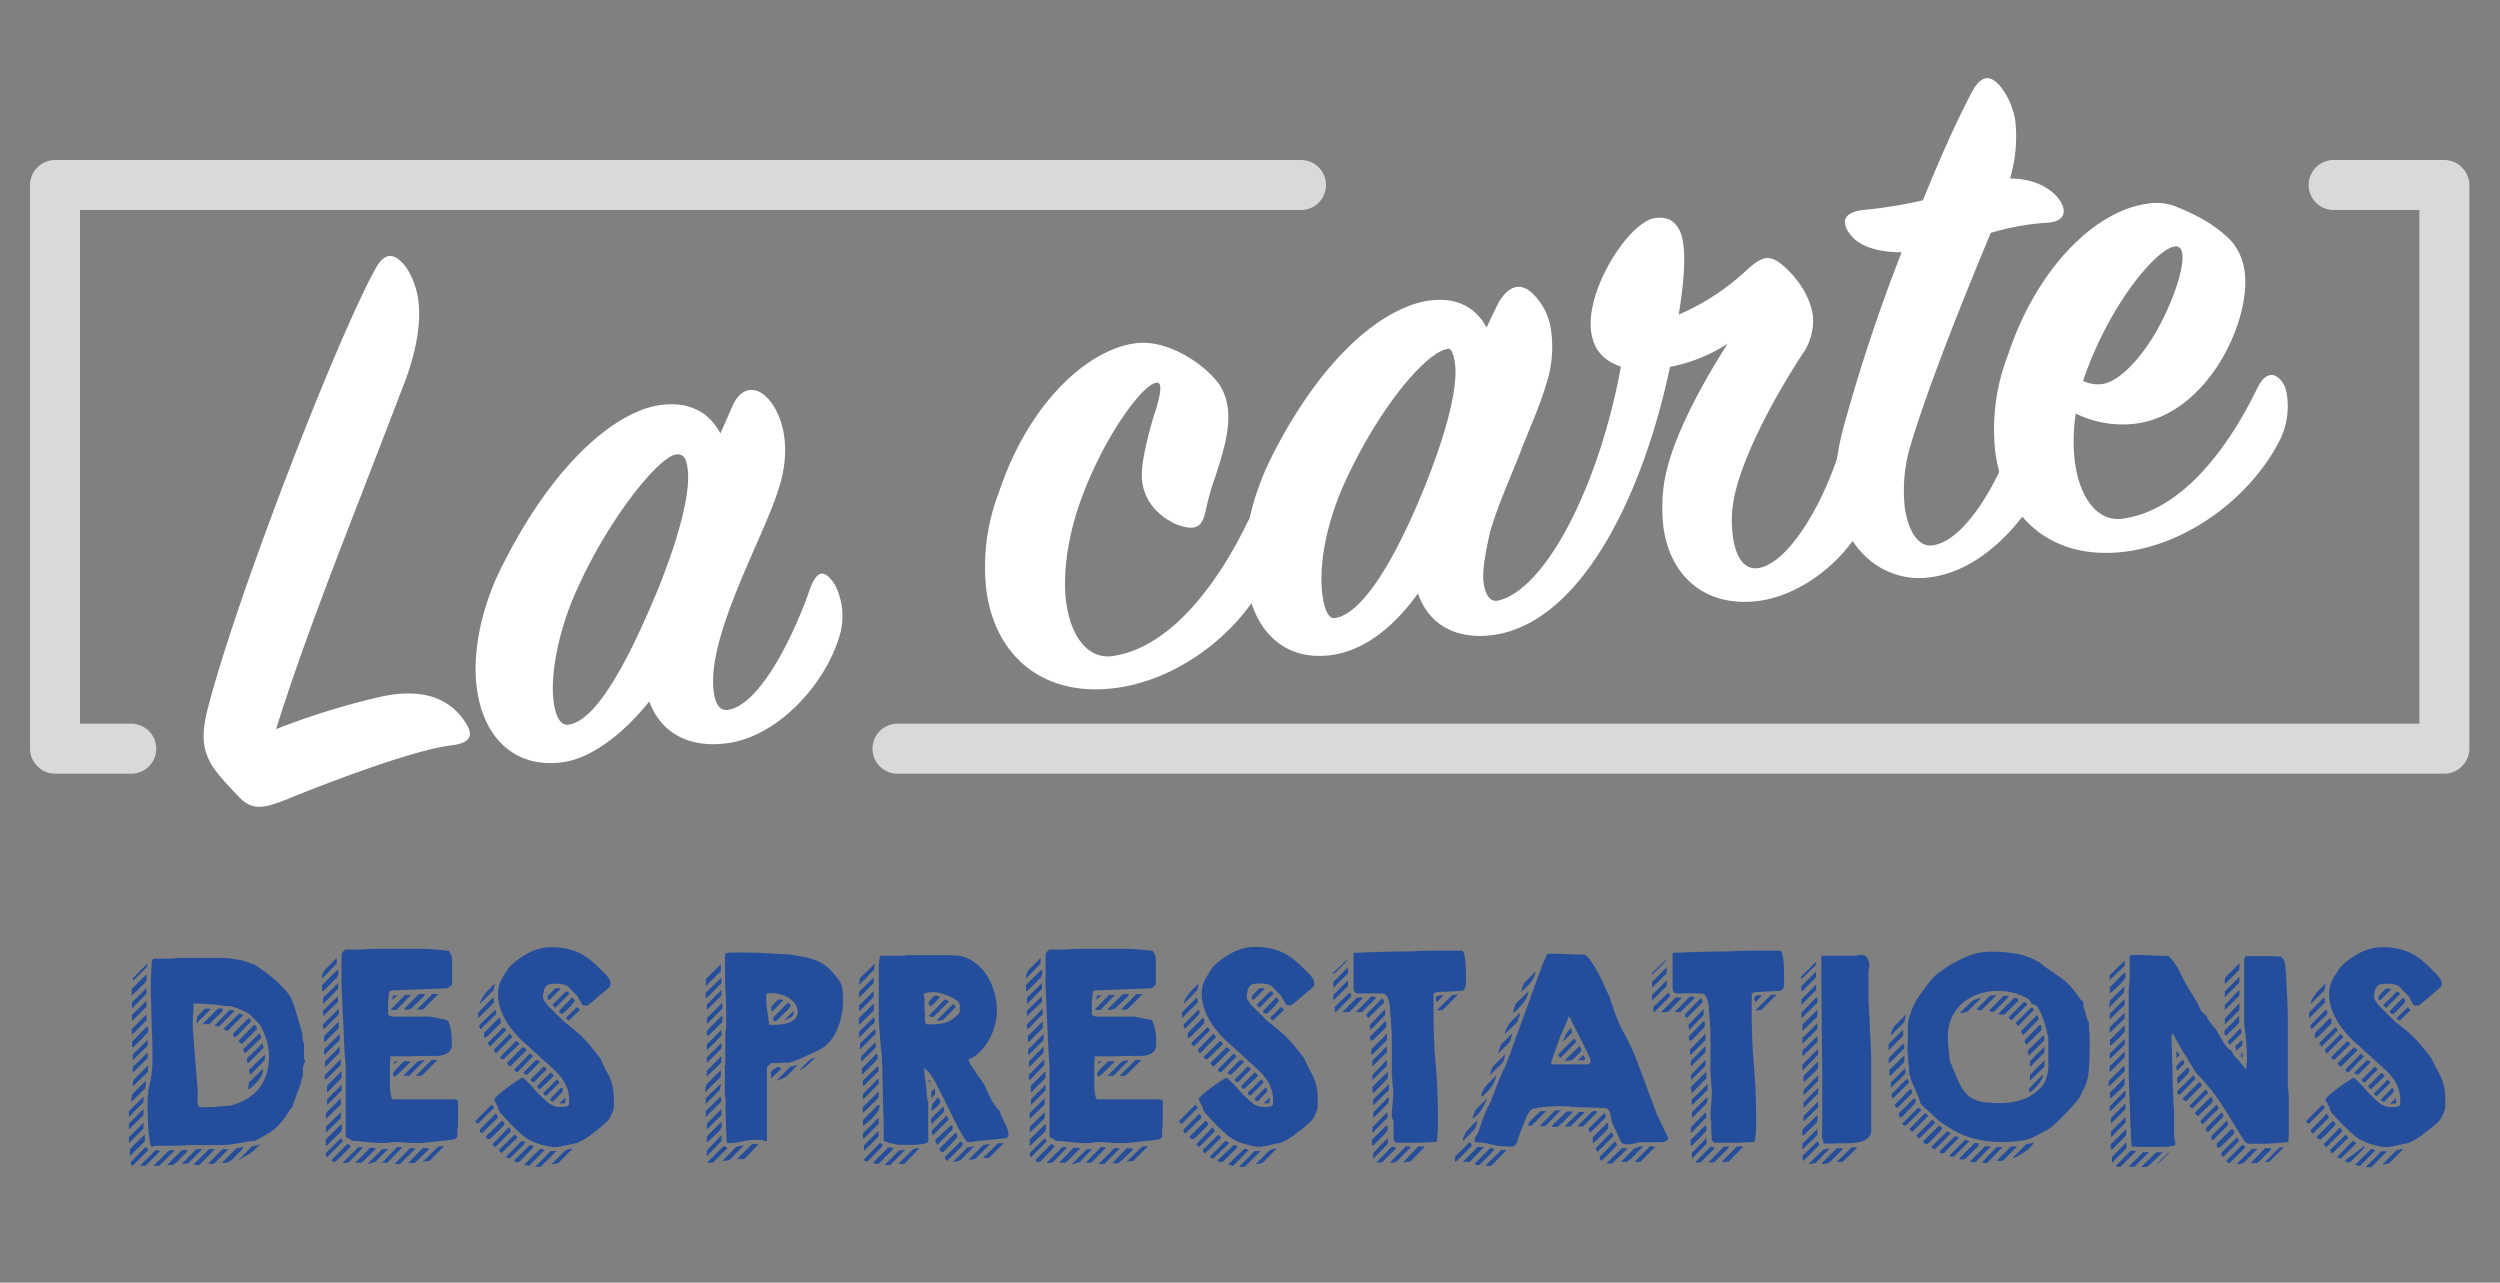 <?xml version="1.0" encoding="UTF-8"?>
<svg xmlns="http://www.w3.org/2000/svg" id="Calque_1" data-name="Calque 1" viewBox="0 0 500 256.54">
  <rect x="0" y="0" width="500" height="256.54" fill="#808080" stroke="none"/>
  <defs>
    <style>.cls-1{opacity:0.7;}.cls-2{fill:#fff;}.cls-3{fill:#244e9b;}</style>
  </defs>
  <title>Plan de travail 1</title>
  <g class="cls-1">
    <path class="cls-2" d="M26.25,144.74H11l5,5V37l-5,5H260.2a5,5,0,0,0,0-10H11a5.07,5.07,0,0,0-5,5V149.74a5.07,5.07,0,0,0,5,5H26.25a5,5,0,0,0,0-10Z"></path>
  </g>
  <g class="cls-1">
    <path class="cls-2" d="M466.73,42h22.15l-5-5V149.74l5-5H179.5a5,5,0,0,0,0,10H488.88a5.07,5.07,0,0,0,5-5V37a5.07,5.07,0,0,0-5-5H466.73a5,5,0,0,0,0,10Z"></path>
  </g>
  <path class="cls-2" d="M55.21,145.83a146.29,146.29,0,0,1,21.26-6.55c8.9-1.87,14.1.92,16.91,5.69,1.09,1.86,1,3.54-2.78,4.05-7.7.87-24.63,7.33-33.62,11-4.58,1.78-6.71,2.07-9.44-.89-1.94-2.06-4.47-4.71-5.37-6.43-1.54-2.78-1.89-5.4-.86-10C46.45,121.7,66.77,69,75,53.9c2.13-4,4.25-3.08,6.28-.36a15.86,15.86,0,0,1,2.38,6.51c.55,4.08-.14,10-3.25,17.75C69.75,105.74,61.61,125.48,55.21,145.83Z"></path>
  <path class="cls-2" d="M132.14,81c5.89-.8,9.88,1.66,11.93,5.71l2.42-5.49c1.52-3.54,4.27-4.08,6.54-2.06,3.22,2.9,5.67,9.89,2.57,19-3,9.57-14.34,29.25-12.85,40.2.33,2.45,1.18,3.83,2.82,3.61,5.88-.8,12.54-13,16.5-24.38,1.35-3.51,2.8-3.87,4.9-.66a13.72,13.72,0,0,1,.79,10.71c-3,9.57-12.32,19.65-22.29,21-8.17,1.11-13.49-2.5-15.61-8.36-4.12,5.21-10.79,11.28-17.33,12.17-9.64,1.31-15.83-5-17.14-14.66-1-7,.75-16.58,5.53-25.55C111.45,91.59,123.8,82.09,132.14,81Zm-.75,37.39c4.86-12,6.72-20.39,6.14-24.64-.26-2-.74-3.06-2.38-2.84-3.27.45-13.15,12.27-19.67,26.81-3.86,8.34-5.46,17.38-4.75,22.61.4,2.94,1.31,4.82,3,4.6,5.34-.77,11.51-11.77,17.66-26.58Z"></path>
  <path class="cls-2" d="M243.94,77c3.19,5.06,1.39,11.46-.85,18.25a53.23,53.23,0,0,0-2,7.11c-.73,3.26-2.15,3.78-5.64,2.59-3.19-1.4-6.39-4.12-7-8.54-.29-2.12.09-5.5,2.12-12.61,1.19-3.49,1.94-6.58,1.2-7.15-2.19-1.36-11.37,10.7-16.11,24.83-2.36,7.14-3.09,14.06-2.42,19,1,7.19,4.51,11.2,8.95,10.77,12.28-1.5,21.85-15.62,27.06-26.31,1.14-2.65,3.5-3.64,4.86-1,1.1,2,1.68,6.26-.64,11.24-4.88,10.65-17,20.45-29.76,22.34-15,2.21-24.66-6.31-26.43-19.38a41.53,41.53,0,0,1,2.49-19.65c6-18,17.77-28.54,27.25-29.83C233.05,67.77,240.66,72.4,243.94,77Z"></path>
  <path class="cls-2" d="M300,126.77c-8.43,1.65-14.22-1.73-16.41-8.09-4.34,6.08-10.28,11.38-17.31,12.33-9.47,1.29-15.64-4.87-17-14.84-.95-7,.51-15.88,5.24-25.18C265,70.42,277.27,61.27,285.93,60.1c5.56-.75,9.37,1.56,11.39,5.44,1-2.3,1.95-4.09,2.47-5.16,1.77-2.9,3.95-4,6.38-2a12.48,12.48,0,0,1,4.09,8.1A23.69,23.69,0,0,1,309.19,77c-1.37,4.68-3.45,9-5.28,13.86-2.23,5.63-4.79,11.31-6,16-.82,3.77-1.5,7.35-1.19,9.64.36,2.62,1.37,4,3,3.59,9.35-2.26,20.06-22.69,24.46-46.76-3.84-1.31-5.5-3.75-5.95-7-1.13-8.34,7.38-21.65,12.57-22.68,3.41-.63,5.36,1.43,5.84,5,.51,3.76,0,8.66-.89,14.27A47.34,47.34,0,0,0,349.36,54c2.81-2.54,4.38-3.26,7-1.11s5.65,6,6.23,10.3A11.76,11.76,0,0,1,361,70.05c-6.08,9.15-12.72,21.54-14.25,29.9a23.54,23.54,0,0,0-.17,7.35c.55,4.08,2.22,6.52,4.69,6.35,5.79-.28,13.48-12.31,17.09-25,.79-2.77,3.59-3,5.34.1,1.25,1.83,2.33,6.18,1,11-3,10.73-13.84,19.52-23.52,20.5-10.51,1.1-17.2-5.32-18.49-14.8a34,34,0,0,1,.13-8.84c1.34-8.5,7.35-19.47,12.7-27.86A32.74,32.74,0,0,1,334,73.38C329.06,97,317.44,123.07,300,126.77Zm-10.4-57c-4.41.6-13.87,11.87-20.67,26.77-3.84,8.51-5.2,16.85-4.45,22.41.38,2.78,1.16,4.84,2.47,4.66,5.39-.73,11.95-11.28,18.05-26.42,4.73-11.79,6.58-20.2,6-24.45-.31-2.14-.77-3.07-1.43-3Z"></path>
  <path class="cls-2" d="M368.74,85.32a347.21,347.21,0,0,1,11.59-34.86c-5.16,0-8.34-1.37-9.92-3.15-2.75-3.12-1.34-5,2.44-5.33a93.1,93.1,0,0,0,11.73-1.92c3.87-9.51,6.57-15.37,9.59-21.28,2-3.93,3.95-4,6.17-1.17a15,15,0,0,1,2.71,6.46A29.13,29.13,0,0,1,402,35.7c5.16,0,8.29,2.21,9.7,4,2,2.72,1.16,4.84-2.83,4.88a50.68,50.68,0,0,0-10.72,2c-4.77,11.46-11.89,28.91-15.93,42.1a31.4,31.4,0,0,0-1.28,12.67c.66,4.9,2.76,8.11,5.55,7.73,6.37-.86,13.47-12.31,17.53-25.35,1.27-4.17,5-5,6.72-.74,1.29,3.32,1,5.86-.32,9.86-1.63,5.21-10.67,20.76-24.4,22.62-8.66,1.18-17.14-4.83-18.67-16.11C366.83,95.73,367.19,91,368.74,85.32Z"></path>
  <path class="cls-2" d="M427.25,84.71a21.21,21.21,0,0,1-12.09-2,34.89,34.89,0,0,0-.16,9.84c1,7.19,4.6,11.86,9.51,11.19,12.42-1.68,21.73-15.26,27.05-26.31,1.45-2.86,3.53-3.47,5.28-.38.69,1.4,1.5,6.12-.85,10.94-5.51,10.9-17.54,20.35-30.27,22.25-15.18,2.22-24.87-6.62-26.64-19.69A41.13,41.13,0,0,1,401.59,71c6.16-18.48,18.22-28.94,27.7-30.22a10.7,10.7,0,0,1,5.9.53c4.93,2,8.55,4.17,11.28,7.13a12,12,0,0,1,2.46,5.82C450.26,64.11,441.63,82.75,427.25,84.71Zm-10.64-8.55a6.66,6.66,0,0,0,3.75.66c3.92-.53,8.49-6.15,11.16-11,3.87-7,6.26-15.17,4.26-16.39C433.07,47.8,422.32,59.41,416.61,76.16Z"></path>
  <path class="cls-3" d="M28.7,220.47l-2.92,2.92v-1A.73.73,0,0,1,26,222l2.74-2.7Zm0,1.32V223l-2.92,2.92v-1.19Zm0,2.74v1.19l-2.92,2.92v-1.19Zm.27,2.33v1.37l-3,3v-1.41Zm-2.83,5.61a.11.11,0,0,1,.05-.09l2.92-3,.59.59-3.15,3.15h0a.31.31,0,0,1-.3-.16,1,1,0,0,1-.07-.35Zm3-15.88v.57a1.63,1.63,0,0,1-.12.53l-2.6,2.55h-.18a9,9,0,0,1,.18-1.18l.09-.19.09-.18,2.56-2.55Zm.18-21.76v.32a1.71,1.71,0,0,1,0,.32,2.56,2.56,0,0,1-.05.62,2.14,2.14,0,0,1-.32.52l-.52.5-.8.78-.78.75-.5.48V197.8Zm0,2.74v1.14l-2.92,3v-1.23Zm0,2.55v1.19l-2.92,2.92V203Zm0,2.74v1.19L26.37,207v-1.19Zm.32,2.51v.68a1,1,0,0,1-.3.69l-2.51,2.55-.41.19v-.92a.59.59,0,0,1,.18-.41l2.74-2.78Zm-.32-12.5h.23l-.23.59-2.74,2.74v-.55Zm.23,15.1v1.14l-3,2.92v-1.14Zm0,2.51v1.14l-3,2.92V213.4Zm0,3.92-3,2.92V217a5.48,5.48,0,0,1,.05-.57.86.86,0,0,1,.18-.48L29.7,213ZM31.3,230a1.19,1.19,0,0,1,.36.09,2.35,2.35,0,0,1,.37.14l-2.92,2.92H28l2.92-2.92.18-.14A.4.4,0,0,1,31.3,230Zm-1.78-9.22A19.23,19.23,0,0,1,30,216.5a18.88,18.88,0,0,0,.48-4.24V210c0-.8,0-1.72-.06-2.74s-.07-2.09-.1-3.24-.06-2.21-.09-3.23-.05-1.94-.07-2.76,0-1.43,0-1.83l.18-3.69a1.17,1.17,0,0,1,.1-.41.49.49,0,0,1,.31-.37h3.54l.73-.07.73-.07h9.42q1.32.14,2.67.39a12.22,12.22,0,0,1,2.58.79.56.56,0,0,1,.41.14A34.65,34.65,0,0,1,54,195.13a26.85,26.85,0,0,1,2.87,2.67,7.57,7.57,0,0,1,1.6,2.46,20.53,20.53,0,0,1,.91,2.78c.06.19.15.45.25.8s.22.72.32,1.1l.3,1a3.08,3.08,0,0,1,.14.6,5.18,5.18,0,0,1,.13,1.11,2,2,0,0,0,.28,1v2.92a.8.8,0,0,0,.09.3.75.75,0,0,1,.09.29v.19a.85.85,0,0,1-.09.22l-.09.19c0,.14-.1.28-.14.43a2.74,2.74,0,0,0-.09.39v1.5a.78.78,0,0,1-.09.21.72.72,0,0,0-.09.2,4.59,4.59,0,0,1-.1.51,4,4,0,0,0-.09.5c-.06.18-.17.5-.34.95s-.34,1-.52,1.46-.36,1-.53,1.46-.28.78-.34,1A12.13,12.13,0,0,0,57.31,223,8.86,8.86,0,0,1,56,224.71a8.42,8.42,0,0,1-2.14,1.85L51.37,228l-.23.12-.18.07h-.59c-1,.15-1.9.31-2.76.47a23.66,23.66,0,0,1-2.9.35H38.14a7.37,7.37,0,0,0-1.23.07l-1.23.07H30.89l-.3.14q-.21.09-.3,0c-.09-.09-.06,0-.11-.12a.37.37,0,0,1-.07-.2,2.55,2.55,0,0,1-.11-.55c-.05-.3-.09-.52-.12-.64-.15-1.15-.25-2.34-.29-3.56s-.07-2.32-.07-3.48Zm5.29,9.45L32,233a.53.53,0,0,1-.41.16H30.7l2.92-2.92a1.1,1.1,0,0,1,.53-.16,4.93,4.93,0,0,1,.66-.07Zm2.74-.23a.59.59,0,0,0-.14.23.51.51,0,0,1-.09.18,2.41,2.41,0,0,1-.37.41l-.59.57c-.21.2-.41.39-.59.59l-.41.44-.41.29a1.3,1.3,0,0,0-.32.3H33.4l3-3Zm2.92-.18-2.92,2.92H36.36l2.92-2.92Zm-1-9.72a2.89,2.89,0,0,0,.12.75.65.65,0,0,0,.48.57h2.46l1.35-.12,1.34-.11a4.92,4.92,0,0,0,.91-.09q7.66-2.06,7.67-10a11,11,0,0,0-.53-3.17,13.1,13.1,0,0,0-1.3-3l-.43-.45c-.2-.22-.41-.44-.64-.66l-.66-.64c-.22-.2-.37-.35-.46-.44a4.42,4.42,0,0,1-.61-.32,5.53,5.53,0,0,0-.89-.41,10,10,0,0,0-1.07-.43l-1.08-.34a9.93,9.93,0,0,1-1.25-.07L43,200.92l-1.9-.13c-.59,0-1-.07-1.21-.07h-1.2v.86a9.38,9.38,0,0,1-.07,1.37c-.07.48,0,1-.06,1.37a4.5,4.5,0,0,0,0,.91v.55l1,12.5Zm2.33,9.72H43L39.87,233h-1v-.27Zm.41-28.06-2.92,2.92v-.23c0-.18.07-.41.11-.7s.07-.45.07-.48L41,201.72Zm1.69-.09h.34c.2,0,.3.1.3.25a1.05,1.05,0,0,1,0,.19.52.52,0,0,1-.14.22l-2.55,2.51H40.47l3.1-3.1h.23Zm1.82,28.15-2.92,2.92H41.61L44.34,230a.7.7,0,0,1,.46-.16h.5ZM43,205l2.9-3h.63a.57.57,0,0,1,.32.25l-3.05,3.06h-.23a1.68,1.68,0,0,0-.32-.09l-.27-.05V205Zm5.65,24.41a.44.44,0,0,1-.07.22.72.72,0,0,1-.11.19,4.59,4.59,0,0,1-.36.41l-.58.57-.59.59a4,4,0,0,0-.39.43,4.78,4.78,0,0,1-.84.57,2,2,0,0,1-1,.21h-.37l2.92-2.92.46-.09.39-.09.34-.09h.2Zm-.77-26.74a.5.5,0,0,0,.23.09l.36.14a.16.16,0,0,1,.18.14v0l-3.1,3.11h-.14a.54.54,0,0,1-.36-.14,2.69,2.69,0,0,1-.32-.27Zm-1.33,4.11,3.11-3.1h.13a.57.57,0,0,1,.41.41v.18l-3,3.15h-.28l-.18-.21c-.09-.1-.14-.17-.14-.2v-.14ZM50.78,205h.13c.12,0,.23.09.32.27a1.07,1.07,0,0,1,.14.46v.09l-2.92,2.92h-.18a1.42,1.42,0,0,1-.3-.25l-.3-.3Zm-.41,24.27,1-.21a2.51,2.51,0,0,0,.87-.38l-.32.31c-.15.16-.31.31-.48.46s-.33.3-.48.46l-.32.32a.55.55,0,0,1-.25.2,1.94,1.94,0,0,0-.29.21l-.48.27c-.23.12-.47.26-.71.41l-.71.43a2.77,2.77,0,0,1-.48.26Zm1.41-22.49H52a1.43,1.43,0,0,0,.09.27c.06.16.11.28.14.37v.18L49,210.66l-.41-.77Zm-2.37,5a.14.14,0,0,1,0-.09l3.11-3.06.22.92-3.14,3.14a1.12,1.12,0,0,1-.23-.77ZM52.6,214a2.24,2.24,0,0,1-.27,1.07,6.65,6.65,0,0,1-.66,1,11.65,11.65,0,0,1-.83.89c-.28.27-.55.52-.79.73a.5.5,0,0,0-.23.09.51.51,0,0,1-.18.09v-.18a4.08,4.08,0,0,1,.09-.69,1.7,1.7,0,0,0,0-.45l2.79-2.74Zm.37-3.1V212l-2.92,3-.28-1Z"></path>
  <path class="cls-3" d="M67.34,192.73l-2.92,3v-.27a2,2,0,0,1,.18-.83,4.3,4.3,0,0,1,.41-.72c.09-.1.25-.25.48-.46s.46-.44.71-.69.47-.47.68-.7.36-.39.46-.48Zm0,1.37h.36a4.26,4.26,0,0,1-.07.87,1.69,1.69,0,0,1-.43.73l-.71.71-.84.84-.71.69a1.27,1.27,0,0,1-.34.27h-.18V197Zm.27,2.51v1.19l-3,3v-1.23Zm0,2.6v1.14l-3,2.92v-1.14Zm-3,5.66,3.15-3.15v1.14l-2.92,2.92a.25.25,0,0,1-.23-.27h0Zm3.15-.59v.59a3.84,3.84,0,0,0,0,.48.53.53,0,0,1-.16.43l-2.6,2.6h-.18V207.2Zm.18,2.5V208L65,210.89h-.18v-1Zm-3,8.4A.39.39,0,0,1,65,215l3.15-3.19V213l-3,2.92a.26.26,0,0,1-.2-.27,2.16,2.16,0,0,1,0-.36Zm3-5.84v1.19L65,213.45v-1.19Zm.23,11.54-3,2.92v-1a.51.51,0,0,1,.23-.41l2.74-2.74Zm0,1.55v1.19l-3,2.92v-1.19Zm0,2.51h.22v.68a1.07,1.07,0,0,1-.22.73l-3,2.92v-1.41Zm-3,5.66,3-2.92a3.15,3.15,0,0,1,.22.29.69.69,0,0,1,.14.3h0l-3.1,3.15a.26.26,0,0,1-.23-.3v-.7Zm3.15-16.38v1.07a.75.75,0,0,1-.18.48l-2.56,2.6H65.4v-1.23Zm0,2.74v1.14l-2.9,2.9v-1.14Zm-2,15,3.15-3.15h.18a.61.61,0,0,1,.2.19l.21.22v.19l-2.92,2.92a.17.17,0,0,1-.14,0h-.18a.88.88,0,0,1-.32-.07.26.26,0,0,1-.18-.29ZM69,211.8c0-.43-.07-1.08-.11-2s-.1-1.88-.14-3-.1-2.28-.16-3.51-.12-2.41-.16-3.54-.09-2.13-.12-3,0-1.53,0-2v-3.7a1,1,0,0,1,.25-.66,3.37,3.37,0,0,1,.52-.48h3.52l.68-.07a2.25,2.25,0,0,0,.69-.07H85.33l1.56.11,1.52.14,1,.12h.23a.66.66,0,0,1,.19.09c.09.16.21.38.36.69a3.22,3.22,0,0,1,.23.5v5.34c0,.18-.16.38-.48.59a1.7,1.7,0,0,1-.71.32l-10.72.41a1.15,1.15,0,0,0-.36.07c-.16,0-.23.08-.23.11a1.48,1.48,0,0,0-.12.41,2.49,2.49,0,0,1-.11.59,2.29,2.29,0,0,1,0,.37,2.65,2.65,0,0,0-.07.48V203l.77.32H85.9l3.33.64q.36.09.6.75a9.16,9.16,0,0,1,.36,1.46,13.37,13.37,0,0,1,.18,1.55v1a2.21,2.21,0,0,1-.46,1.55,2.44,2.44,0,0,1-1.18.71,5.76,5.76,0,0,1-1.6.21H84l-2.23.07h-3.7a4.69,4.69,0,0,1,0,.53,7.56,7.56,0,0,0-.07.82v3.6a4.86,4.86,0,0,0,0,.54v.69a7.56,7.56,0,0,0,.07.82,6.49,6.49,0,0,0,.11.77,3.41,3.41,0,0,0,.14.55.41.41,0,0,0,.45.28H90.6l.5.06c.28.05.44.15.5.3v4.4a4.91,4.91,0,0,1-.07,1,6.92,6.92,0,0,0-.07,1c0,.32,0,.54,0,.66a1,1,0,0,1-.68.59,5.56,5.56,0,0,1-.91.14l-1.26.14-1.76.18-1.66.18c-.5.06-.83.09-1,.09h-.91a18.9,18.9,0,0,1-2.24-.09,19.32,19.32,0,0,0-2.28-.09,4,4,0,0,0-.84.09,3.57,3.57,0,0,1-.8.09,25.65,25.65,0,0,1-2.92-.11c-1-.11-2-.18-2.92-.3h-.73a.68.68,0,0,1-.32-.18.8.8,0,0,0-.27-.18,3.54,3.54,0,0,0-.48-.23c-.23-.09-.35-.2-.35-.32V212.73Zm2.83,17.61h.36a1.73,1.73,0,0,1,.37.16l-2.92,3H68.52l3.15-3.14Zm3.28.18v.23l-2.55,2.51a.74.74,0,0,1-.48.22h-1l2.92-3Zm2.51.23-2.51,2.51a2.3,2.3,0,0,1-.5.18c-.31.09-.53.17-.68.23h-.41l2.91-2.92Zm2-.41H80a.77.77,0,0,1,.39.14l-2.92,3H76.37l2.92-3a.28.28,0,0,1,.18-.14.61.61,0,0,1,.18.05ZM81,199h1.19l-2.92,3h-1v-.23Zm-1.5,0-1,1v-.13a.33.33,0,0,1,0-.14.89.89,0,0,1,.11-.53.64.64,0,0,1,.53-.16Zm2.69,13.28-.5.5-.78.78q-.41.41-.78.75l-.5.48a1.3,1.3,0,0,1-1,.5,4.51,4.51,0,0,1,0-.52.78.78,0,0,1,.25-.53,7,7,0,0,1,.52-.57L80,213c.2-.19.46-.45.8-.75Zm-2.69,0-.64.59v-.59Zm3.64,17.38L80,232.81H78.88L82,229.64ZM84.76,212v.23l-2.92,2.92H80.66l2.92-2.92Zm-1.18-13a.47.47,0,0,1,.41-.2h1l-.18.41-2.55,2.51a1.49,1.49,0,0,1-.39.12l-.57.11h-.41v-.23Zm2.19,30.66v.23l-2.61,2.51a.69.69,0,0,1-.47.22H81.61l2.92-3Zm1.91-30.84-2.92,2.92a.89.89,0,0,1-.5.18,2.91,2.91,0,0,1-.59,0h-.32l3.15-3.15ZM86.31,212H87.5l-3,3a1.62,1.62,0,0,1-.57.16,4.22,4.22,0,0,1-.61.07V215Zm2.51,17.24-2.92,2.92-1.37.19,3-2.92a.71.71,0,0,1,.48-.16h.57Z"></path>
  <path class="cls-3" d="M98.26,221h.19a.15.15,0,0,0,.07.13.2.2,0,0,1,.06.14.31.31,0,0,0,.09.07.52.52,0,0,1,.1.11.33.33,0,0,1,0,.14l-3.15,3.15h-.13a1.62,1.62,0,0,1-.32-.32c-.13-.15-.15-.23-.09-.23Zm.32-21.49a1,1,0,0,1,.21.39v.62l-3.15,3.14v-1.14Zm.41-2.92a2.35,2.35,0,0,1-.09.53,4,4,0,0,0-.09.48,2.37,2.37,0,0,0-.09.36c0,.15-.08.23-.14.23l-2.51,2.51a.14.14,0,0,1,0-.09v-.09a.89.89,0,0,1,.11-.48,3.12,3.12,0,0,0,.3-.53l.43-.61a6.55,6.55,0,0,1,.39-.53l.34-.34.53-.53.52-.52a2.76,2.76,0,0,0,.31-.37Zm-3,8.3h0L99,202h0s.2.09.23.25a2.54,2.54,0,0,1,0,.39v.18l-3.14,3.06c-.06-.15-.12-.27-.16-.36a.79.79,0,0,1-.07-.37ZM96,226a.17.17,0,0,1,0-.1l3.11-3.14a.69.69,0,0,1,.41.64v.18l-3.15,3.1a.63.63,0,0,1-.41-.59Zm.82-19.44,2.92-2.92h.14c.15,0,.23.1.25.29a2.38,2.38,0,0,1,0,.39v.32l-.5.5-.78.78-.77.77-.5.51a2.23,2.23,0,0,0-.3.2,1.61,1.61,0,0,1-.3.21.87.87,0,0,1-.16-.37v-.68Zm.41,20.67,3.1-3.06c.09,0,.21.08.37.23s.23.26.23.32a.61.61,0,0,1-.14.29,1.7,1.7,0,0,1-.23.3l-.5.5-.78.78-.77.75-.5.48h-.19a.76.76,0,0,1-.43-.14.41.41,0,0,1-.2-.37Zm3.51-21.81h0l.1.09a1.28,1.28,0,0,1,.22.18,1.13,1.13,0,0,0,.12.21.46.46,0,0,1,.07.16l-3.11,3.1-.13.09-.09-.09a1.81,1.81,0,0,1-.25-.3c-.11-.13-.16-.21-.16-.25Zm1,20.07a.72.72,0,0,1,.41.64v.18L99,229.46l-.54-.6Zm-2.92-15.6,3.1-3.15.6.6-3.33,3.33a1.86,1.86,0,0,1-.21-.28.65.65,0,0,1-.16-.32v-.18Zm.14,9.9a.33.33,0,0,1,0-.14,1.8,1.8,0,0,0,.37-.36,2.65,2.65,0,0,1,.41-.41,4.54,4.54,0,0,0,.48-.39c.23-.19.48-.39.75-.59l.78-.59a3.36,3.36,0,0,1,.54-.39l.3-.21.53-.34.54-.36.41-.28a.52.52,0,0,1,.19-.11.44.44,0,0,1,.22-.07h.14a26.07,26.07,0,0,1,2.44,2.49,21.19,21.19,0,0,0,2.44,2.39,4.82,4.82,0,0,0,1.21.73,3.87,3.87,0,0,0,1.39.23,6.73,6.73,0,0,0,1-.07,1,1,0,0,0,.73-.48V220a6.78,6.78,0,0,0-.87-3.38,10.92,10.92,0,0,0-2.19-2.73c-.12-.1-.34-.29-.66-.6s-.69-.64-1.12-1-.88-.79-1.36-1.24-1-.85-1.37-1.25a11.77,11.77,0,0,0-1.12-1l-.62-.55a23.19,23.19,0,0,1-1.84-2A16,16,0,0,1,101.1,204a12.54,12.54,0,0,1-1.09-2.49,8.61,8.61,0,0,1-.41-2.67,6,6,0,0,1,.68-2.92,30.19,30.19,0,0,1,1.64-2.6,1.42,1.42,0,0,0,.3-.25l.3-.3a16.33,16.33,0,0,1,3.6-2.39,9.55,9.55,0,0,1,4.24-.94,13.26,13.26,0,0,1,3.26.37,10.62,10.62,0,0,1,2.67,1,14,14,0,0,1,2.4,1.71c.77.68,1.57,1.47,2.39,2.35a5.86,5.86,0,0,1,.76.89,1.93,1.93,0,0,1,.25,1v.42l-.35.36a3.41,3.41,0,0,1-.47.46l-.76.61c-.35.29-.71.6-1.09.94s-.75.65-1.12.93a7.27,7.27,0,0,0-.73.62h-.89c-.08,0-.16,0-.25-.2a2,2,0,0,1-.18-.32,5.24,5.24,0,0,0-.32-.57c-.12-.2-.23-.38-.32-.55a1.49,1.49,0,0,0-.18-.3,1.47,1.47,0,0,1-.32-.29c-.16-.17-.32-.35-.5-.53s-.36-.36-.53-.55l-.39-.41a2.48,2.48,0,0,0-1.21-.52,7.07,7.07,0,0,0-1.3-.12,5.42,5.42,0,0,0-1.27.12,1.34,1.34,0,0,0-.73.43,1.83,1.83,0,0,0-.39.82q-.14.62-.21,1.23v.1a1.62,1.62,0,0,0,.39.86q.39.55.57.78l3.15,3.15.32.25c.18.13.36.28.55.43s.35.3.52.43a2.7,2.7,0,0,0,.34.25,24.33,24.33,0,0,1,3,2.83c.89,1,1.77,2.09,2.62,3.24.36.79.71,1.48,1,2.08s.63,1.17.89,1.73a9.51,9.51,0,0,1,.61,1.87,12.21,12.21,0,0,1,.23,2.49v1.73a7.5,7.5,0,0,1-.64,1.71,4.69,4.69,0,0,1-1.14,1.44c-.12.09-.32.26-.59.5s-.57.49-.89.73l-.89.68c-.27.22-.46.37-.55.46l-.59.39-.55.34a7.63,7.63,0,0,1-.89.48l-.7.34a3.82,3.82,0,0,0-.66.12l-1.15.25-1.2.25-.92.16h-.32a6.53,6.53,0,0,1-1.59-.19c-.55-.12-1.08-.25-1.6-.41a9.08,9.08,0,0,1-3.42-1.8,36.22,36.22,0,0,1-2.83-2.71l-.45-.48-.55-.59-.5-.55c-.16-.17-.23-.27-.23-.3a1.67,1.67,0,0,1-.23-.57q-.08-.28-.18-.57l-.28-.5a3.27,3.27,0,0,0-.32-.5.17.17,0,0,1,0-.14v-.32ZM99.78,230l3.15-3.1.59.59-3.15,3.06-.09.09v-.05h0a1.17,1.17,0,0,1-.2-.16,1.27,1.27,0,0,1-.21-.25v-.14Zm3.51-21.85.64.59-3.15,3.06h-.09a.11.11,0,0,1-.09.05.67.67,0,0,1-.59-.46Zm1,20.07h.13a.69.69,0,0,1,.64.41l-3.15,3.1-.73-.36Zm.22-18.75h.14a.87.87,0,0,1,.27.14.6.6,0,0,0,.21.14.12.12,0,0,1,.11.13.74.74,0,0,1,0,.21.25.25,0,0,1-.14.16l-3,3h-.19c-.1-.1-.2-.21-.29-.32a1.31,1.31,0,0,1-.25-.32Zm-1.59,4.34,3.1-3.15.59.59-3.1,3.15h-.23a1.15,1.15,0,0,1-.23-.21.39.39,0,0,1-.13-.2h0v-.18ZM106,229l.27.06a.74.74,0,0,1,.32.16h0l.09.09a.51.51,0,0,1-.09.18,1.76,1.76,0,0,0-.14.23L104,232.24l-.2.11-.21.11h-.13a.69.69,0,0,1-.64-.41Zm1.19-17h.13a.69.69,0,0,1,.64.41l-2.55,2.6-.78-.41Zm.77,17.84.14-.09a.8.8,0,0,1,.43.09l.39.18-3.1,3.15h-.19a.75.75,0,0,0-.41-.14,1.43,1.43,0,0,1-.41-.09Zm-1.78-14h0l2.51-2.51a.48.48,0,0,1,.27.12,2.51,2.51,0,0,1,.32.25v.23l-2.51,2.5h-.23a1.3,1.3,0,0,1-.23-.18.36.36,0,0,1-.13-.23h0Zm5.11,14.37-3,3a.57.57,0,0,1-.39.18H107l3.15-3.19Zm-1.14-15.74.59.59v.14l-2.6,2.51h0a.24.24,0,0,1-.14.05h-.25a.81.81,0,0,1-.16-.21,1.76,1.76,0,0,0-.14-.23q-.09-.14,0-.18Zm-1.41,4.06,2.55-2.56h.18c.12.07.19.14.19.23a.31.31,0,0,0,.09.07.31.31,0,0,1,.09.11.61.61,0,0,1,0,.19l-2.55,2.55h-.18a.57.57,0,0,1-.41-.41v-.18Zm.77-19.3,1.55-1.59h.71c.17,0,.26.06.3.18l-2.15,2.14h-.09c-.15,0-.24,0-.27-.16a1,1,0,0,1,0-.34Zm.59,20.53v-.05l2.1-2.14h.09a.25.25,0,0,1,.27.23h0c0,.11,0,.21,0,.32v.18l-1.92,2a.48.48,0,0,1-.2-.07l-.21-.11a.26.26,0,0,1-.18-.23h0Zm1.78,12.64a1.36,1.36,0,0,1-.59.32,2.59,2.59,0,0,1-.68.09h-.28l2.74-2.74.23-.09a1.19,1.19,0,0,1,.36-.09.86.86,0,0,1,.46-.14,1.79,1.79,0,0,0,.46-.09Zm1.37-34.17a.42.42,0,0,0,.14.09.62.62,0,0,0,.27.09.24.24,0,0,0,.07.12.19.19,0,0,1,.07.11v.18l-2.74,2.74-.59-.59Zm-1.41,4a.14.14,0,0,1,0-.09l2.51-2.6h.19l.25.32a1.2,1.2,0,0,1,.16.27,1,1,0,0,1-.16.28l-.25.32-.37.43c-.18.2-.37.4-.57.59l-.59.57a3,3,0,0,0-.39.41h-.18a.76.76,0,0,1-.44-.13.44.44,0,0,1-.16-.34Zm1.23,18.25q0,.18-.36.21h-.83l1.19-1.19Zm.18-17,2.15-2.09.59.59-2.19,2.1a.43.43,0,0,1-.25-.12,2.48,2.48,0,0,1-.3-.25v-.23Z"></path>
  <path class="cls-3" d="M144.16,214.54a3.64,3.64,0,0,1,0,.66c0,.11-.14.28-.38.53l-.71.7-.85.85-.7.7a1.43,1.43,0,0,1-.35.3H141a3.75,3.75,0,0,1,.09-.57,3.75,3.75,0,0,0,.09-.57.59.59,0,0,0,.14-.23.51.51,0,0,1,.09-.18L144.2,214Zm0-21.67v.59a3.42,3.42,0,0,1,0,.64c0,.13-.14.31-.38.55l-.53.5-.8.78-.77.77-.51.51v-1.42Zm0,2.78h.13v1l-2.92,2.92h-.23v-1Zm0,21.08v.41a1.49,1.49,0,0,0-.14.55c0,.24-.08.38-.14.41l-2.74,2.69v-1.14Zm0,2.55.13,1-3.15,3.15V222.2Zm.13-21.3v1.14L141.37,202v-1.1Zm.18,2.56v1.18l-2.91,2.92h-.19v-1Zm-3.1,5.83a1.18,1.18,0,0,1,.07-.2.72.72,0,0,1,.12-.21l2.91-2.92v1.12a.69.69,0,0,1-.23.48l-2.55,2.51h-.18a1,1,0,0,1-.12-.3A2.57,2.57,0,0,1,141.37,206.37Zm2.92-.41v1.19l-2.92,2.92v-1.19Zm0,2.6v1.14l-2.92,2.92v-1.14Zm0,2.65v.55a3.38,3.38,0,0,0,0,.45.52.52,0,0,1-.16.41l-2.79,2.74v-1.14Zm0,10.58V223l-2.92,2.92v-1.19Zm0,2.56a1.35,1.35,0,0,0,.05.29,1.5,1.5,0,0,1,0,.3,1.71,1.71,0,0,1,0,.32,1,1,0,0,1-.05.27,1.41,1.41,0,0,1-.23.35,4.25,4.25,0,0,0-.31.43l-.44.41c-.2.18-.4.38-.61.59s-.41.41-.6.57l-.36.35-.16.11-.21.11v-1.18Zm0,2.69v1.19l-2.92,3v-1.14Zm.41,2.19h.19l.31.18a.7.7,0,0,1,.28.23l-2.92,2.92h-1v-.18Zm4.11-.18L145.89,232l-.41.09a2.9,2.9,0,0,1-.59.09h-.42l2.74-2.78a.52.52,0,0,0,.21-.07.37.37,0,0,1,.2-.07,3.4,3.4,0,0,0,.46-.09,2.1,2.1,0,0,1,.5-.09h.23Zm-3.51-1c0-.27,0-.76-.05-1.46s-.05-1.44-.07-2.23,0-1.54-.07-2.26a9.9,9.9,0,0,1,0-1.48v-.44a2.69,2.69,0,0,0-.07-.73,6,6,0,0,1-.07-.73v-4.84A3.91,3.91,0,0,1,145,213a5.63,5.63,0,0,0,.07-.87,4.24,4.24,0,0,0,0-.52v-4.74a4,4,0,0,1,.07-.89,7.57,7.57,0,0,0,.09-.87c0-.26,0-.42,0-.48v-1c0-1.73,0-3.45-.12-5.15s-.11-3.42-.11-5.16V191.1a.86.86,0,0,1,.07-.21.29.29,0,0,1,.16-.2,3,3,0,0,1,1.18-.18h1.14c1.77,0,3.53,0,5.29.11s3.52.17,5.25.3l2.49.43a14.06,14.06,0,0,1,2.21.57,8.7,8.7,0,0,1,2,1,10,10,0,0,1,1.87,1.69c.09.12.29.37.61.75a8.12,8.12,0,0,1,.62.8,4.65,4.65,0,0,1,.64,1.92c.06.67.09,1.34.09,2a14.79,14.79,0,0,1-.28,2.81,14.13,14.13,0,0,1-.84,2.85,9.86,9.86,0,0,1-1.51,2.51,6.61,6.61,0,0,1-2.25,1.78l-.82.39-1.14.52c-.4.18-.77.36-1.1.53a5.24,5.24,0,0,1-.64.29c-.06,0-.31.13-.75.28l-1,.36a1.07,1.07,0,0,1-.46.14h-1l-1,.07h-1.66c-.09.09-.25.26-.46.5s-.32.41-.32.5V228c0,.13,0,.19-.16.21h-.25a.85.85,0,0,1-.55-.23h-1.36a10.34,10.34,0,0,0-2.65.32,10.83,10.83,0,0,1-2.6.32h-.41Zm6.43.78-2.92,3h-1.42l3-3Zm1.5-29.61a20.1,20.1,0,0,0,.21,2.9c.14,1,.28,1.91.43,2.85h1.19a11.75,11.75,0,0,0,1.32-.11,7.5,7.5,0,0,0,1.48-.39,3.3,3.3,0,0,0,1.19-.75,1.66,1.66,0,0,0,.48-1.21,3,3,0,0,0-.5-1.74,4.44,4.44,0,0,0-1.28-1.2,6,6,0,0,0-1.71-.71,7.79,7.79,0,0,0-1.8-.23h-.66a.65.65,0,0,0-.35.58Zm2.19,14.19a1.43,1.43,0,0,1,.5.09c.19.06.28.11.28.14v.18l-2,1.92v-1.33a1.67,1.67,0,0,1,.34-.36c.2-.18.36-.32.48-.41h.14Zm-1.18-12.09,1.41-1.41h.62a.66.66,0,0,1,.34.2l-2.14,2.19a.72.72,0,0,1-.21-.38,2.54,2.54,0,0,1,0-.39Zm.41,2.14,2.92-2.91a.65.65,0,0,1,.36.22c.15.16.23.28.23.37a1.76,1.76,0,0,1-.14.23,2.16,2.16,0,0,0-.22.36l-.51.48-.77.75-.78.78-.5.5h-.18c-.18,0-.3,0-.34-.14a.83.83,0,0,1-.07-.41Zm4.88,9.58-2.33,2.33a2.11,2.11,0,0,0-.34.16,2.06,2.06,0,0,1-.48.21,2.8,2.8,0,0,1-.57.22l-.57.19L158,213.4l.23-.09a.41.41,0,0,1,.18-.05.54.54,0,0,0,.18,0l.39-.12.34-.07h.23Zm-.73-10.72a1.25,1.25,0,0,1-.69,1.17,5.73,5.73,0,0,1-1.32.57l1.78-1.74Zm4.24,9.17-.3.32a3.92,3.92,0,0,1-.45.46c-.17.15-.33.3-.48.46l-.32.31-.32.23c-.24.19-.4.31-.46.37l-.18.07a.42.42,0,0,0-.18.11,1.3,1.3,0,0,0-.23.18h-.21l.41-.41c.19-.18.38-.38.57-.59a8.31,8.31,0,0,1,.6-.59,3,3,0,0,1,.43-.37,1.49,1.49,0,0,1,.55-.34,2,2,0,0,1,.53-.22Z"></path>
  <path class="cls-3" d="M175,192.83h0a3.6,3.6,0,0,0-.13.73c0,.31-.08.46-.14.46l-2.92,3v-.23a3,3,0,0,0,.14-.66v-.48l3-2.92Zm-.27,2.64v1.14l-2.92,2.92v-1.14Zm0,2.74v1.18l-2.92,2.92v-1.18Zm0,2.51a1.35,1.35,0,0,0,.05.29v.8a.69.69,0,0,1-.23.5l-2.78,2.74v-1.41Zm0,2.73a.44.44,0,0,1,.14.28.61.61,0,0,0,.13.32v.18a.6.6,0,0,0-.13.25.15.15,0,0,1-.14.16l-2.92,2.92v-1.19Zm.27,2.33a1.23,1.23,0,0,1,.12.37v.63L172,209.89V208.7Zm.14,2.6v1.14l-2.74,2.69h-.18v-.91Zm.18,2.33a.75.75,0,0,1,.21.32,2.16,2.16,0,0,1,0,.36.83.83,0,0,1-.07.41,1.9,1.9,0,0,1-.34.41c-.18.22-.42.47-.71.76l-.84.84c-.27.27-.61.59-1,1h-.19v-1.14Zm.23,2.51a.83.83,0,0,1,.16.36v.64l-2.92,2.92h-.22v-1Zm.18,2.55v1l-3.14,3.15V219a.6.6,0,0,1,.22-.43l2.74-2.74Zm0,2.51v1a.69.69,0,0,1-.18.43l-3,2.92v-1.18Zm.19,2.74a2.21,2.21,0,0,1-.3,1.12,5.84,5.84,0,0,1-.71,1,7.48,7.48,0,0,1-.89.89l-.84.73a.7.7,0,0,1-.28.23.71.71,0,0,1-.31.13v-.91a.52.52,0,0,1,.22-.41l2.74-2.78Zm-.19,2.51v1.23l-2.92,2.92h-.22v-1Zm.19,5.11h.22l.21.2c.1.11.16.18.16.21v.18l-2.92,3H173a.29.29,0,0,1-.16-.2q-.08-.17,0-.21Zm-.19-2.51v1.14l-2.92,2.92v-1.14Zm1.78,3.51a.28.28,0,0,1,.18-.14h.69c.18,0,.27.08.27.14v.14l-2.92,3h-.23a1.49,1.49,0,0,1-.47-.07l-.44-.16Zm-.77-1.78V226c0-.89,0-1.84-.06-2.92s-.07-2.21-.1-3.4,0-2.32-.06-3.4,0-2-.07-2.9-.06-1.47-.09-1.87a8,8,0,0,0-.12-1.37c-.12-.73-.14-1.51-.2-2.34s-.13-1.62-.19-2.35-.09-1.19-.09-1.37V192.88l.19-1.5.22-.23h4.47a2.55,2.55,0,0,0,.78-.13h8.7l.73.07h.47a7.34,7.34,0,0,1,3.49,1.32,9.57,9.57,0,0,1,2.54,2.65,12.63,12.63,0,0,1,1.52,3.42,13.65,13.65,0,0,1,.53,3.65A11.1,11.1,0,0,1,199,205a12.3,12.3,0,0,1-1.14,2.85,10.77,10.77,0,0,1-1.8,2.44,6.33,6.33,0,0,1-2.37,1.58V212a1.2,1.2,0,0,1,.2.41c.08.22.13.35.16.41l1,1.46a9.67,9.67,0,0,0,1,1.46,10.58,10.58,0,0,1,1.32,2.28,24.65,24.65,0,0,0,1.19,2.42,5.44,5.44,0,0,1,.39.55,3.56,3.56,0,0,0,.43.59,1.69,1.69,0,0,0,.27.32l.28.27a1.71,1.71,0,0,0,.09.3,1.71,1.71,0,0,1,.09.3c.27.61.61,1.32,1,2.14a5.16,5.16,0,0,1,.6,2.28v.05l-.42.41c-.24,0-.65.07-1.23.11l-1.82.18c-.64.08-1.25.14-1.83.19s-1,.08-1.18.11a4,4,0,0,0-.5.09l-.46.09h-.46a.73.73,0,0,1-.66-.32c-.14-.21-.28-.44-.43-.68l-.53-.89q-.39-.66-.48-.84l-4.28-8.58c-.34-.64-.71-1.27-1.12-1.89a7,7,0,0,0-1.44-1.62v.27a13.36,13.36,0,0,0,.14,1.89l.27,1.9c0,.42.06.89.09,1.39a4.77,4.77,0,0,0,.28,1.39V228a.61.61,0,0,1-.44.62,3.77,3.77,0,0,1-.75.2,17,17,0,0,1-1.75.16H180l-.34,0-.55-.11-.61-.14-.46-.11-.62-.19a4.56,4.56,0,0,1-.52-.18.32.32,0,0,1-.14-.2.68.68,0,0,1,0-.14Zm4.24,2.19L178.05,233h-1.14l2.92-2.92Zm2.92-.41-3.06,3.15h-1.18l2.73-2.74a1,1,0,0,1,.64-.34,4.51,4.51,0,0,1,.73-.07Zm.82-30.66a1.31,1.31,0,0,0,.09.28,1.43,1.43,0,0,1,.09.27v1.19a8.59,8.59,0,0,0,0,1.05c.05.43.05.83.07,1.23s0,.88.06,1.46l.23.36a1.14,1.14,0,0,0,.37.05h.64a9.5,9.5,0,0,0,3-.41,6.12,6.12,0,0,0,2.46-1.74.83.83,0,0,0,.23-.54v-.78a.54.54,0,0,1,0-.18V201a1.44,1.44,0,0,0-.69-.94,6.75,6.75,0,0,0-1.46-.82,11.78,11.78,0,0,0-1.64-.57,5.14,5.14,0,0,0-1.23-.23h-.5l-.73.07a3.88,3.88,0,0,0-.66.14c-.2.06-.3.14-.3.23Zm1,1.56a.78.78,0,0,1,.09-.21c0-.07.09-.14.14-.21a3.71,3.71,0,0,1,.47-.5l.53-.5h.59a.66.66,0,0,1,.32.25.43.43,0,0,1,0,.16.36.36,0,0,1-.14.16l-.27.3-.39.43-.41.44a1.81,1.81,0,0,1-.3.25l-.2.11a.33.33,0,0,1-.16.07,1.82,1.82,0,0,1-.14-.39,2,2,0,0,1-.18-.36ZM185.9,216c.09,0,.13.07.13.21s0,.2-.13.2-.19-.06-.19-.2S185.77,216,185.9,216Zm-.05-13h.05l3.1-3.15.82.41-3.15,3.15h-.18l-.37-.11c-.15,0-.22-.08-.22-.12h-.05Zm.41,13.82-.18.23v-.41Zm.64,1a1.65,1.65,0,0,1,.11.36,2.81,2.81,0,0,1,0,.41v.23a1.69,1.69,0,0,1-.37.43,2.3,2.3,0,0,1-.41.35v-1.19a1.93,1.93,0,0,1,.27-.3,4,4,0,0,1,.4-.42Zm.73,1.78a.87.87,0,0,1,.41.68,1,1,0,0,1-.21.53,4.7,4.7,0,0,1-1.09,1.09,1.69,1.69,0,0,1-.48.25v-.41a4,4,0,0,1,.14-.55,3.58,3.58,0,0,0,.09-.45l.52-.55a7.12,7.12,0,0,1,.62-.72Zm1,1.73a2,2,0,0,1,.19.82v.18l-2.56,2.56v-1.23Zm-2.23,5a.14.14,0,0,1,0-.09.58.58,0,0,1,0-.14l2.92-3,.41.82L186.63,227a.29.29,0,0,1-.25-.28,2.16,2.16,0,0,1,0-.36Zm3.74-1.23h.14a.23.23,0,0,1,.25.21v.57l-3.1,3.14-.43-1Zm.41-24.22h.18a.15.15,0,0,1,.12.09l.11.14a1.24,1.24,0,0,1,.14.18.54.54,0,0,1,0,.18L188.59,204l-.34.06-.48.12h-.18l-.09-.09-.09-.09ZM188,229.64l3.1-3.1a.84.84,0,0,1,.25.34,1.11,1.11,0,0,1,.16.39.56.56,0,0,1-.16.29,2.48,2.48,0,0,1-.25.3l-.5.52-.75.8c-.26.28-.51.53-.76.78l-.5.5h-.13c-.16,0-.28-.1-.37-.3a1.16,1.16,0,0,1-.14-.48Zm1,1.73,3.15-3.1a.77.77,0,0,1,.41.73v.05l-3.15,3.14a.87.87,0,0,1-.41-.68Zm5.88-2.14L192.15,232l-.21.11a.84.84,0,0,0-.21.11,3.83,3.83,0,0,0-.59.1,5.58,5.58,0,0,1-.59.09l2.92-2.92a4.34,4.34,0,0,0,.52-.09l.66-.14h.23Zm3.1-.37-2.92,2.92-.45.09-.41.07h-.5l2.92-2.92.45-.1a4.41,4.41,0,0,1,.73-.09h.2Zm2.74-.22L198,231.37a.49.49,0,0,1-.41.23h-1l2.78-2.74a.51.51,0,0,1,.39-.22h.91Z"></path>
  <path class="cls-3" d="M208.11,192.73l-2.92,3v-.27a2,2,0,0,1,.18-.83,5.13,5.13,0,0,1,.41-.72l.48-.46c.23-.21.47-.44.71-.69l.69-.7.45-.48Zm0,1.37h.37a5.1,5.1,0,0,1-.07.87,1.62,1.62,0,0,1-.44.73l-.7.71-.85.84-.7.69a1.31,1.31,0,0,1-.35.27h-.18V197Zm.28,2.51v1.19l-3,3v-1.23Zm0,2.6v1.14l-3,2.92v-1.14Zm-3,5.66,3.15-3.15v1.14l-2.92,2.92a.25.25,0,0,1-.23-.27h0Zm3.15-.59v1.07a.49.49,0,0,1-.15.43l-2.61,2.6h-.18V207.2Zm.18,2.5V208l-2.92,2.92h-.18v-1Zm-3,8.4a.33.33,0,0,1,0-.14l3.15-3.19V213L206,216c-.13,0-.19-.12-.21-.27a2.13,2.13,0,0,1,0-.36Zm3-5.84v1.19l-2.92,2.92v-1.19Zm.23,11.54-3,2.92v-1a.49.49,0,0,1,.23-.41l2.73-2.74Zm0,1.55v1.19l-3,2.92v-1.19Zm0,2.51h.23v.68a1.14,1.14,0,0,1-.23.73l-3,2.92v-1.41Zm-3,5.66,3-2.92a3.25,3.25,0,0,1,.23.29.69.69,0,0,1,.14.3h0l-3.1,3.15a.25.25,0,0,1-.23-.29h0v-.7Zm3.15-16.38v1.07a.76.76,0,0,1-.19.48l-2.55,2.6h-.18v-1.23Zm0,2.74v1.14l-2.9,2.9v-1.14Zm-2,15,3.15-3.15h.18a.76.76,0,0,1,.21.19,2.09,2.09,0,0,0,.2.22v.19l-2.84,3a.15.15,0,0,1-.13,0h-.18a.88.88,0,0,1-.32-.07.26.26,0,0,1-.19-.29Zm2.69-20.16c0-.43-.06-1.08-.11-2s-.09-1.88-.14-3-.1-2.28-.16-3.51-.11-2.41-.16-3.54-.08-2.13-.11-3,0-1.53,0-2v-3.7a1,1,0,0,1,.25-.66,3,3,0,0,1,.52-.48h3.48l.69-.07c.23,0,.45,0,.68-.07h11.36l1.55.11,1.53.14,1,.12h.23a.51.51,0,0,1,.18.09c.09.16.21.38.37.69a3.16,3.16,0,0,1,.22.5v5.34c0,.18-.16.38-.48.59a1.6,1.6,0,0,1-.7.32l-10.72.41a1.16,1.16,0,0,0-.37.07c-.15,0-.23.08-.23.11a1.46,1.46,0,0,0-.11.41,2.49,2.49,0,0,1-.11.59,2.35,2.35,0,0,1,0,.37,1.19,1.19,0,0,1-.07.48,1,1,0,0,0,0,.45V203l.78.32h7.62l3.33.64c.24.06.44.31.59.75a10.77,10.77,0,0,1,.37,1.46,13.37,13.37,0,0,1,.18,1.55v1a2.22,2.22,0,0,1-.45,1.55,2.43,2.43,0,0,1-1.19.71,6.09,6.09,0,0,1-1.59.21h-3.15l-2.24.07h-3.69v.53c0,.26,0,.53-.07.82s0,.57,0,.84v4a3.75,3.75,0,0,0,.07.82c.07.4.09.65.12.77a3.39,3.39,0,0,0,.13.55.44.44,0,0,0,.46.28h11.91l.5.06c.27.05.44.15.5.3v4.4a4.91,4.91,0,0,1-.07,1,5.74,5.74,0,0,0-.07,1c0,.32,0,.54,0,.66a1,1,0,0,1-.69.59,5.56,5.56,0,0,1-.91.14l-1.25.14-1.76.18-1.66.18c-.51.06-.85.09-1,.09H224a18.73,18.73,0,0,1-2.23-.09,19.32,19.32,0,0,0-2.28-.09,4,4,0,0,0-.85.09,3.57,3.57,0,0,1-.8.09,25.74,25.74,0,0,1-2.92-.11c-1-.11-1.94-.18-2.92-.3h-.36a.77.77,0,0,1-.37,0A.65.65,0,0,1,211,228a.84.84,0,0,0-.28-.18,2.65,2.65,0,0,0-.48-.23c-.23-.09-.34-.2-.34-.32V212.73Zm2.83,17.61H213a1.17,1.17,0,0,1,.36.16l-2.92,3H209.3l3.15-3.14Zm3.29.18v.23l-2.56,2.51a.64.64,0,0,1-.48.22H211.8l2.92-3Zm2.51.23L216,232.38a2.3,2.3,0,0,1-.5.18c-.31.09-.54.17-.69.23h-.41l2.92-2.92Zm2-.41h.39a.73.73,0,0,1,.38.14l-2.92,3h-1.14l2.92-3a.3.3,0,0,1,.19-.14.59.59,0,0,1,.19.05ZM221.8,199H223l-2.92,3h-1v-.23Zm-1.51,0-1,1a.29.29,0,0,0,0-.13v-.14a1,1,0,0,1,.12-.53c.07-.1.25-.16.52-.16ZM223,212.26l-.5.5-.77.78-.78.75-.5.48a1.33,1.33,0,0,1-1,.5v-.52a.88.88,0,0,1,.25-.53,7.15,7.15,0,0,1,.53-.57l.64-.64c.19-.19.46-.45.79-.75Zm-2.69,0-.64.59v-.59ZM224,229.64l-3.1,3.15h-1.19l3.15-3.15Zm1.6-17.61v.23l-2.92,2.92h-1.19l2.92-2.92Zm-1.21-13a.47.47,0,0,1,.41-.2h1l-.18.41L223,201.72a1.49,1.49,0,0,1-.38.12L222,202h-.41v-.23Zm2.19,30.66v.23l-2.6,2.51a.64.64,0,0,1-.48.22h-1.07l2.92-3Zm1.92-30.84-2.92,2.92a.89.89,0,0,1-.5.18,3,3,0,0,1-.6,0h-.32l3.15-3.15ZM227.09,212h1.18l-3,3a1.62,1.62,0,0,1-.57.16,4.2,4.2,0,0,1-.62.07V215Zm2.51,17.24-2.92,2.92-1.37.19,3-2.92a.77.77,0,0,1,.48-.16h.57Z"></path>
  <path class="cls-3" d="M239,221h.18a.17.17,0,0,0,.07.13.15.15,0,0,1,.07.14.31.31,0,0,0,.09.07.31.31,0,0,1,.09.11.58.58,0,0,1,.05.14l-3.15,3.15h-.14a1.62,1.62,0,0,1-.32-.32c-.12-.15-.15-.23-.09-.23Zm.32-21.49a.81.81,0,0,1,.2.39,2.54,2.54,0,0,1,0,.39v.23l-3.15,3.14v-1.14Zm.41-2.92a2.35,2.35,0,0,1-.09.53,4,4,0,0,0-.09.48,2.37,2.37,0,0,0-.09.36c0,.15-.08.23-.14.23l-2.51,2.51a.14.14,0,0,1,0-.09v-.09a.8.8,0,0,1,.12-.48c.07-.11.17-.28.3-.53l.43-.61a5.17,5.17,0,0,1,.39-.53l.34-.34.52-.53.53-.52a3.8,3.8,0,0,0,.33-.37Zm-3,8.3h0l2.92-2.92h0a.42.42,0,0,1,.22.25,2.6,2.6,0,0,1,0,.39v.18l-2.92,3c-.05-.12-.1-.24-.16-.36a.94.94,0,0,1-.07-.37Zm0,21.13a.17.17,0,0,1,0-.1l3.1-3.14a.69.69,0,0,1,.41.64v.18l-3.14,3.1a.62.62,0,0,1-.42-.59Zm.83-19.44,2.92-2.92h.13c.15,0,.24.1.25.29s0,.33,0,.39v.32l-.51.5-.77.78-.78.77-.5.51-.29.2a1.61,1.61,0,0,1-.3.21.73.73,0,0,1-.16-.37,2.81,2.81,0,0,1,0-.41Zm.41,20.67,3.1-3.06c.09,0,.21.08.36.23s.23.26.23.32a.61.61,0,0,1-.14.29,1.66,1.66,0,0,1-.22.3l-.51.5-.77.78q-.41.4-.78.75l-.5.48h-.18a.76.76,0,0,1-.43-.14.44.44,0,0,1-.21-.37Zm3.51-21.81h0l.09.09a1.13,1.13,0,0,1,.23.18c.12.12.07.13.11.21a.33.33,0,0,1,.07.16l-3.1,3.1-.14.09-.09-.09-.25-.3c-.11-.13-.16-.21-.16-.25Zm1,20.07a.72.72,0,0,1,.41.64v.18l-3.1,3.11-.55-.6Zm-2.92-15.6,3.1-3.15.59.6L240,210.71a2.83,2.83,0,0,1-.2-.28.65.65,0,0,1-.16-.32l0-.09Zm.13,9.9a.58.58,0,0,1,.05-.14,1.54,1.54,0,0,0,.36-.36,2.33,2.33,0,0,1,.42-.41,5.71,5.71,0,0,0,.47-.39c.23-.19.48-.39.76-.59l.77-.59a3,3,0,0,1,.55-.39l.3-.21.52-.34.55-.36.41-.28a.54.54,0,0,1,.18-.11.48.48,0,0,1,.23-.07h.14a27.3,27.3,0,0,1,2.44,2.49,21.19,21.19,0,0,0,2.44,2.39,4.65,4.65,0,0,0,1.21.73,3.87,3.87,0,0,0,1.39.23,6.73,6.73,0,0,0,1-.07,1,1,0,0,0,.73-.48V220a6.78,6.78,0,0,0-.87-3.38,10.92,10.92,0,0,0-2.19-2.73c-.12-.1-.34-.29-.66-.6l-1.12-1L248.39,211,247,209.75c-.42-.39-.8-.73-1.11-1s-.53-.46-.62-.55a25,25,0,0,1-1.85-2,15.9,15.9,0,0,1-1.57-2.25,12.58,12.58,0,0,1-1.1-2.49,8.91,8.91,0,0,1-.41-2.67,5.83,5.83,0,0,1,.69-2.92,29.15,29.15,0,0,1,1.64-2.6,1.42,1.42,0,0,0,.3-.25l.29-.3a16.76,16.76,0,0,1,3.61-2.39,9.55,9.55,0,0,1,4.24-.94,13.26,13.26,0,0,1,3.26.37,10.62,10.62,0,0,1,2.67,1,13,13,0,0,1,2.39,1.71,33.26,33.26,0,0,1,2.4,2.35,5.8,5.8,0,0,1,.75.89,1.84,1.84,0,0,1,.25,1v.42l-.34.36a5.22,5.22,0,0,1-.48.46l-.75.61c-.35.29-.72.6-1.1.94s-.75.65-1.11.93a8.54,8.54,0,0,0-.73.62h-.89c-.08,0-.16-.05-.25-.2a1.29,1.29,0,0,1-.19-.32,4,4,0,0,0-.32-.57l-.32-.55a1.49,1.49,0,0,0-.18-.3,1.47,1.47,0,0,1-.32-.29c-.15-.17-.32-.35-.5-.53s-.36-.36-.52-.55l-.39-.41a2.68,2.68,0,0,0-1.21-.52,7.07,7.07,0,0,0-1.3-.12,5.5,5.5,0,0,0-1.28.12,1.51,1.51,0,0,0-.73.43,1.93,1.93,0,0,0-.38.82q-.14.62-.21,1.23v.1a1.62,1.62,0,0,0,.39.86c.26.37.44.63.57.78l3.15,3.15.31.25c.19.13.37.28.55.43l.53.43a1.66,1.66,0,0,0,.34.25,25.11,25.11,0,0,1,3,2.83c.9,1,1.77,2.09,2.63,3.24.36.79.71,1.48,1,2.08s.63,1.17.89,1.73a9.54,9.54,0,0,1,.62,1.87,12.21,12.21,0,0,1,.23,2.49v1.73a8,8,0,0,1-.64,1.71,5,5,0,0,1-1.14,1.44c-.12.09-.32.26-.59.5s-.57.49-.89.73l-.89.68c-.28.22-.46.37-.55.46l-.59.39-.55.34a7.63,7.63,0,0,1-.89.48l-.71.34a3.82,3.82,0,0,0-.66.12c-.35.07-.73.15-1.14.25l-1.21.25-.91.16H252a6.61,6.61,0,0,1-1.6-.19c-.54-.12-1.08-.25-1.59-.41a9.08,9.08,0,0,1-3.42-1.8,34.46,34.46,0,0,1-2.83-2.71c-.13-.12-.28-.28-.46-.48s-.36-.4-.55-.59l-.5-.55a1.33,1.33,0,0,1-.23-.3,1.73,1.73,0,0,1-.22-.57c-.1-.32-.16-.51-.19-.57l-.27-.5a3.27,3.27,0,0,0-.32-.5.24.24,0,0,1,0-.14v-.32Zm.83,10.22,3.14-3.1.6.59-3.15,3.06-.09.09m-.05,0h0a1.49,1.49,0,0,1-.21-.16,1,1,0,0,1-.2-.25v-.14ZM244,208.18l.64.59-3.15,3.06h-.09a.11.11,0,0,1-.09,0,.68.68,0,0,1-.6-.46Zm1,20.07h.14a.72.72,0,0,1,.64.41l-3.15,3.1-.73-.36Zm.23-18.75h.14a.87.87,0,0,1,.27.14.6.6,0,0,0,.21.14.12.12,0,0,1,.11.13.54.54,0,0,1-.05.21.26.26,0,0,1-.13.16l-3,3h-.18c-.06-.06-.16-.16-.3-.32a1.54,1.54,0,0,1-.25-.32Zm-1.6,4.34,3.11-3.15.59.59-3.1,3.15H244a.77.77,0,0,1-.23-.21c-.09-.1-.14-.17-.14-.2h0v-.18ZM246.77,229l.27.06a.74.74,0,0,1,.32.16h0l.09.09a.76.76,0,0,1-.09.18,1.76,1.76,0,0,0-.14.23l-2.51,2.51-.21.11-.2.11h-.14a.69.69,0,0,1-.64-.41ZM248,212h.14a.72.72,0,0,1,.64.41L246.2,215l-.77-.41Zm.78,17.84.13-.09a.85.85,0,0,1,.44.09,2.64,2.64,0,0,0,.38.18l-3.1,3.15h-.18A.84.84,0,0,0,246,233a1.43,1.43,0,0,1-.41-.09Zm-1.78-14h0l2.51-2.51a.52.52,0,0,1,.28.12,3.92,3.92,0,0,1,.32.25v.23l-2.51,2.5h-.23a1,1,0,0,1-.23-.18c-.09-.09-.14-.16-.14-.23h0Zm5.11,14.37-3,3a.53.53,0,0,1-.39.18h-.93l3.15-3.19ZM251,214.45l.59.59v.14l-2.6,2.51h-.05a.19.19,0,0,1-.13.05h-.25a.81.81,0,0,1-.16-.21l-.14-.23q-.09-.13,0-.18Zm-1.42,4.06,2.56-2.56h.18c.12.07.18.14.18.23a.31.31,0,0,0,.09.07.31.31,0,0,1,.09.11.41.41,0,0,1,0,.19l-2.55,2.55H250a.57.57,0,0,1-.41-.41v-.18Zm.78-19.3,1.55-1.59h.71c.16,0,.26.06.29.18l-2.14,2.14h-.09c-.16,0-.25-.05-.28-.16a1,1,0,0,1,0-.34Zm.59,20.53v-.05l2.09-2.14h.1a.25.25,0,0,1,.27.23h0c0,.11,0,.21.05.32v.18l-1.92,2a.52.52,0,0,1-.21-.07l-.2-.11a.26.26,0,0,1-.18-.23h0Zm1.78,12.64a1.36,1.36,0,0,1-.59.32,2.72,2.72,0,0,1-.69.09h-.27l2.74-2.74.22-.09a2.22,2.22,0,0,1,.37-.09.86.86,0,0,1,.46-.14,1.8,1.8,0,0,0,.45-.09Zm1.37-34.17a.42.42,0,0,0,.14.09.62.62,0,0,0,.27.09.19.19,0,0,0,.07.12.26.26,0,0,1,.07.11v.18l-2.74,2.74-.59-.59Zm-1.42,4a.11.11,0,0,1,0-.09l2.51-2.6h.18a3.92,3.92,0,0,1,.25.32.92.92,0,0,1,.16.27.78.78,0,0,1-.16.28,3.92,3.92,0,0,1-.25.32,4.82,4.82,0,0,1-.36.43l-.57.59-.6.57a2.46,2.46,0,0,0-.38.41h-.19a.75.75,0,0,1-.43-.13.41.41,0,0,1-.26-.36Zm1.24,18.25c0,.12-.13.19-.37.21h-.82l1.19-1.19Zm.18-17,2.14-2.09.6.59-2.19,2.1a.44.44,0,0,1-.26-.12,3.47,3.47,0,0,1-.29-.25v-.23Z"></path>
  <path class="cls-3" d="M269.6,191.78h0l-.1.09a1.92,1.92,0,0,1-.25.44,1.82,1.82,0,0,1-.29.38,3.78,3.78,0,0,0-.41.39c-.19.2-.38.4-.6.6s-.41.38-.59.57l-.37.36a.54.54,0,0,1-.18.11l-.23.12v-.23Zm0,1.68v1.19l-2.92,2.92v-1.19Zm0,2.6v1.15l-2.92,2.91V199Zm-2.73,5.43,3-2.92c.27.16.41.34.41.55a.09.09,0,0,1,0,.07.09.09,0,0,0,0,.07h0l-3.11,3.15a.26.26,0,0,1-.22-.29h0v-.66Zm5.65-2v.18l-2.51,2.6a.59.59,0,0,1-.47.16h-1.08l2.92-2.92Zm5.84,24a24.78,24.78,0,0,1,.14-2.58,24.78,24.78,0,0,0,.14-2.58v-.5a3.86,3.86,0,0,1-.1-.75c0-.38-.06-.78-.09-1.19s-.06-.8-.09-1.16a6.52,6.52,0,0,1,0-.78v-6.57c0-.18,0-.6-.05-1.17s-.07-1.16-.11-1.8-.1-1.25-.14-1.84-.07-1-.07-1.26a3.24,3.24,0,0,0-.14-.73,7.62,7.62,0,0,0-.22-.82,2.34,2.34,0,0,0-.39-.71,1,1,0,0,0-.66-.34h-.64l-1-.05h-2.26l-.5.05h-.43q-1,0-1.05-1.14v-6.84l.18-.18c1.06,0,2-.06,2.87-.1l2.9-.09,3.26-.07c1.1,0,2.15,0,3.17-.06s1.9-.06,2.63-.1h6.66c.24.1.41.41.52.94a14.87,14.87,0,0,1,.23,1.76c0,.63.07,1.25.07,1.84v1.87a4.88,4.88,0,0,1-.07.76,1.25,1.25,0,0,1-.3.61.77.77,0,0,1-.64.25l-.75.05-1.12.07a5.66,5.66,0,0,0-1.11.07,2.67,2.67,0,0,1-.76,0l-.66.05a1.65,1.65,0,0,0-.66.13l-.21.07a.48.48,0,0,1-.2.07v4.47q0,4.94.44,9.81c.28,3.25.43,6.54.43,9.85v2.88a5.19,5.19,0,0,1-.05.68c0,.27,0,.55-.06.82a9.49,9.49,0,0,1-.12,1l-.18.22-1.76.07-1.48.07h-4.74l-.41-.41a1.06,1.06,0,0,1-.07-.37,7.35,7.35,0,0,0,0-.87,6.68,6.68,0,0,1,0-1v-1.51c0-.41-.3-.64-.3-.85Zm-3.05-24-2.92,2.92H271.2l3.1-3.15Zm-2,3.33,3.11-3.15s.07,0,.11.1.08.09.11.09a.93.93,0,0,1,.14.36,1.16,1.16,0,0,0,.05.28l-3.15,3.1a1,1,0,0,1-.27-.3.62.62,0,0,1-.14-.39Zm3.7-1V203l-2.89,3-.18-1Zm-3,5.61a.5.5,0,0,1,.05-.13l2.92-3h.27V205a.82.82,0,0,1-.27.68L274.65,208a1,1,0,0,1-.2.09h-.21c-.12,0-.19-.09-.2-.27s0-.31,0-.37Zm3.38-.73V208l-2.92,2.92h-.23v-1Zm0,15.79a1.91,1.91,0,0,1,.11.41,1.85,1.85,0,0,1,.07.41v.14l-3.1,3.19v-.23a.54.54,0,0,1,0-.18,4.69,4.69,0,0,1,0-.53.74.74,0,0,1,.2-.47Zm-3,5.61a.17.17,0,0,1,0-.14l2.92-2.92a.75.75,0,0,1,.21.32,2.29,2.29,0,0,1,0,.37v.09a.14.14,0,0,0,0,.09v.14a1.36,1.36,0,0,1-.23.34,1.67,1.67,0,0,1-.36.39,4.91,4.91,0,0,1-.43.48l-.71.7-.71.71-.48.48a.38.38,0,0,1-.22-.39v-.66Zm3-18.89v1.19l-2.92,2.92v-1.19Zm0,2.74v1.19l-2.92,2.92V215Zm-2.92,5.43,3.1-3.06v1.33l-2.92,3a3,3,0,0,1-.11-.52,4,4,0,0,1-.07-.48v-.27Zm3.33-.55V218l-3,2.92h-.19v-1Zm0,2.74a4.64,4.64,0,0,1-.07.64,1,1,0,0,1-.16.5l-2.92,2.92v-.32a4.51,4.51,0,0,1,0-.52.84.84,0,0,1,.16-.48l2.73-2.74Zm-.23,8v1.19l-2.92,3V230.6Zm1.74,2-2.92,2.92h-1.14l3.14-3.19Zm2.73-.27v.27l-2.73,2.74a.57.57,0,0,1-.39.18H278l3.11-3.19Zm1.6,0H285l-2.92,3-1.32.18v-.18Zm3.51-29.52c0-.36.15-.58.44-.64a4,4,0,0,1,.84-.09h.27l-1.32,1.42a1.73,1.73,0,0,1-.11-.32,1.75,1.75,0,0,0-.12-.32Zm4.47-.87-2.92,2.92a.59.59,0,0,1-.41.21,3.38,3.38,0,0,1-.45,0h-.23l-.23,0,3.1-3.06Z"></path>
  <path class="cls-3" d="M291,231.83v-.34a.59.59,0,0,1,.16-.3l2.74-2.74a.74.74,0,0,1,.41.69v.09l-3.15,3.15a.3.3,0,0,1-.18-.25Zm4.51-7.57h0a2.12,2.12,0,0,0-.2.6,3.33,3.33,0,0,1-.21.63l-.09.19-.09.18-2.32,2.33V228a1.41,1.41,0,0,1,0-.29.64.64,0,0,1,.14-.3c.06-.15.16-.37.29-.66a2.77,2.77,0,0,1,.26-.48l.43-.46c.19-.21.41-.43.64-.66s.44-.44.66-.64.36-.34.45-.43Zm1.33,5.11-2.92,3H292.6l2.91-3Zm.59-9.72a2.21,2.21,0,0,1-.2.48l-.35.73c-.12.26-.24.49-.36.7a2.36,2.36,0,0,1-.28.42,1.62,1.62,0,0,1-.27.41c-.15.18-.32.36-.5.54s-.37.35-.55.51a1.62,1.62,0,0,1-.41.27v-.18c.09-.25.21-.56.37-.94a4.44,4.44,0,0,0,.22-.61Zm-2.33,8.8a.21.21,0,0,1-.18-.22v-.32a1.41,1.41,0,0,1,.32-.8,3.54,3.54,0,0,0,.46-.8l.18-.53.3-.86c.1-.32.2-.61.29-.87s.15-.43.19-.52a2.86,2.86,0,0,1,.15-.41c.08-.19.16-.38.26-.6s.17-.4.25-.57a1.35,1.35,0,0,0,.11-.34,1.59,1.59,0,0,0,.18-.27c.09-.15.19-.32.28-.5s.16-.32.25-.48a.77.77,0,0,0,.11-.3c.11-.34.23-.67.37-1l.68-1.76c.24-.62.47-1.2.69-1.73s.34-.88.41-1l.38-.75c.2-.38.33-.63.39-.76l7.39-20.3.16-.34c.08-.17.15-.34.23-.52s.15-.36.23-.53l.16-.38.22-.23h2.29c.48,0,1,.06,1.59.07l1.6.07,1,0a5.81,5.81,0,0,0,.59,0,1.06,1.06,0,0,1,.59.21,3.23,3.23,0,0,1,.64.64,7.25,7.25,0,0,1,.5.73l.37.59c.15.24.29.49.43.73l.39.66a2.54,2.54,0,0,0,.23.34c.09.22.24.54.45,1l.67,1.4c.22.48.43.92.61,1.32s.3.65.37.77l.18.57c.09.29.19.61.32.94s.23.65.32.93l.18.57A33.27,33.27,0,0,0,325,207a44.44,44.44,0,0,1,2.19,4.63c.06.18.19.56.41,1.12l.75,2c.29.76.58,1.57.89,2.42s.6,1.65.89,2.39l.75,1.94c.21.55.35.92.41,1.1a5.23,5.23,0,0,0,.37.84c.21.44.35.74.41.89a6.72,6.72,0,0,0,.32.66c.15.29.3.61.45.94s.31.65.46.93l.32.62v.18a.53.53,0,0,1-.18.39,1.48,1.48,0,0,1-.44.25,3.07,3.07,0,0,1-.52.14h-4.11a4.11,4.11,0,0,0-1.3.21,4.37,4.37,0,0,1-1.39.2h-.59a2.38,2.38,0,0,1-.64-.2l-.09-.1-.09-.09c-.28-.51-.48-.93-.62-1.25l-.57-1.3a2.59,2.59,0,0,1-.32-.59l-.27-.6a7,7,0,0,1-.32-1.5,2.68,2.68,0,0,0-.64-1.42.54.54,0,0,0-.18-.11.48.48,0,0,0-.23-.07c-.24,0-.65,0-1.21-.05s-1.16,0-1.8-.06l-1.82-.07c-.58,0-1-.05-1.24-.05h-.38a2.35,2.35,0,0,1-.67-.07l-.68-.07H312a23.58,23.58,0,0,0-2.53.09,22.9,22.9,0,0,0-2.49.32,1.57,1.57,0,0,0-1.12.71c-.23.38-.45.78-.66,1.21l-.18.5q-.13.36-.3.75c-.1.26-.2.5-.29.71l-.19.41a4.06,4.06,0,0,1-.16.43l-.25.73-.25.73a1.67,1.67,0,0,0-.11.44c-.25.6-.52.92-.82,1a7.2,7.2,0,0,1-1.33,0,12.09,12.09,0,0,1-3.05-.39A12.59,12.59,0,0,0,295.1,228.45Zm2.92,1.19h.23a1.09,1.09,0,0,1,.3.07,1.37,1.37,0,0,0,.29.07V230l-2.91,3h-.67a.61.61,0,0,1-.34-.25Zm1.14-14.37a3,3,0,0,1-.38,1.28,4.37,4.37,0,0,1-.76,1.14c-.12.15-.26.32-.43.5l-.48.5c-.18.18-.4.38-.64.59h-.23a2.52,2.52,0,0,1,.37-1.16,5.85,5.85,0,0,1,.64-1c.09-.09.23-.23.41-.43s.37-.4.57-.6l.57-.57a3.52,3.52,0,0,0,.36-.41ZM301.35,230l-3.1,3.15h-1.18l2.92-2.92a.49.49,0,0,1,.41-.23h1ZM301,211a3.43,3.43,0,0,1-.18.89,2.13,2.13,0,0,1-.41.79L298,215v-.18c0-.06.09-.24.19-.55a2.63,2.63,0,0,1,.22-.59.67.67,0,0,1,.1-.28.38.38,0,0,1,.09-.13l2.37-2.33Zm1-2.65-2.38,2.37v-.18a2.49,2.49,0,0,0,.23-.59c.09-.31.15-.5.19-.6a.61.61,0,0,0,.13-.22,1.33,1.33,0,0,0,0-.19l2.32-2.32Zm2-5.52v.09c0,.06-.1.25-.21.55a6.3,6.3,0,0,0-.2.64l-.09.18-.09.18-2.4,2.27v-.18a1.56,1.56,0,0,1,.14-.48,3.49,3.49,0,0,1,.22-.53c.09-.13.17-.27.25-.41a1,1,0,0,0,.16-.32,4.19,4.19,0,0,1,.39-.45c.2-.22.41-.44.64-.66l.66-.64.46-.44Zm1.73-4.61a5.32,5.32,0,0,1-1,2.28,18.28,18.28,0,0,1-1.76,1.87l-.18.07a.48.48,0,0,1-.23.07c.1-.27.19-.61.3-1a2,2,0,0,1,.53-1Zm1.37-3.92v.23a1.94,1.94,0,0,1-.16.48c-.11.26-.17.43-.2.52a3.92,3.92,0,0,1-.26.41,1.91,1.91,0,0,0-.16.32,5.45,5.45,0,0,1-.38.46l-.64.66-.66.64-.46.43.59-1.78Zm1.69,27.92h.45l-2.92,2.92h-.82a1.27,1.27,0,0,0,.23-.41l.18-.41.37-.34q.27-.25.57-.57a5.76,5.76,0,0,1,.62-.59l.45-.41a.71.71,0,0,1,.39-.21Zm3.37-.18-2.92,3a.58.58,0,0,1-.41.18h-.91l3.1-3.14Zm1.6-18.75a1.17,1.17,0,0,0-.18.41.9.9,0,0,1-.09.32q-.09.22-.21.48a4.34,4.34,0,0,0-.2.5,1.4,1.4,0,0,0-.09.29,1.08,1.08,0,0,0-.16.3c-.08.17-.16.35-.26.55l-.25.57a1.37,1.37,0,0,1-.16.32c-.15.36-.33.85-.54,1.46l-.64,1.8c-.22.59-.46,1.32-.73,2.17v.41h7.43a1.4,1.4,0,0,0,.19-.16l.22-.25v-.19a2.29,2.29,0,0,0-.22-.89c-.16-.35-.28-.63-.37-.84-.27-.52-.61-1.17-1-2l-1.17-2.31c-.38-.74-.84-1.66-1.39-2.76Zm-.41,19h1.14v.19c-.33.36-.63.67-.89.93l-.77.78a7.68,7.68,0,0,1-.67.61,1.9,1.9,0,0,1-.38.37,1.63,1.63,0,0,1-.35.23.15.15,0,0,1-.13,0h-.65a.64.64,0,0,1-.32-.21Zm-1.6-11.45h0v-.05l3.06-3.1a.67.67,0,0,1,.23.27l.18.32v.14l-3.15,3.19a2.24,2.24,0,0,1-.27-.34.7.7,0,0,1-.13-.52Zm2.74-4.38-1.92,1.92a7.47,7.47,0,0,1,.6-1.46,5,5,0,0,1,1-1.28Zm1.41,2.74.21.39a1.34,1.34,0,0,1,.16.39.4.4,0,0,1-.07.18l-.11.23-.3.32c-.14.15-.29.3-.46.45l-.47.46a1.26,1.26,0,0,1-.37.27.62.62,0,0,1-.43.23H312.9ZM317,222.39l-2.92,2.92H312.9l2.91-2.92Zm2.14-.19a.62.62,0,0,1,.19.07.71.71,0,0,1,.18.12l-2.92,2.92H315.4l2.92-2.92a.94.94,0,0,0,.28-.1,1.68,1.68,0,0,1,.32-.09Zm-2.55-11.13a.7.7,0,0,1,.41.69.26.26,0,0,1-.22.29h-1.19Zm1.14,14.65,3.19-3.15.32.82-3.1,3.06a.7.7,0,0,1-.41-.69Zm3.74-1.19a.89.89,0,0,1,.16.34v.39a1.71,1.71,0,0,1,0,.32.74.74,0,0,1-.16.32l-.46.48c-.21.23-.44.46-.68.7s-.48.48-.71.69l-.48.46a3.15,3.15,0,0,1-.29.22l-.3.19v-1.19Zm.78,1.92a.89.89,0,0,1,.41.73v.09l-3.15,3.1a.11.11,0,0,1-.09-.05c-.06-.06-.09-.1-.09-.13s-.08-.17-.14-.32-.08-.23-.05-.23Zm-2.33,4.92,3.1-3.14.41.82-3.1,3.1a.77.77,0,0,1-.41-.73Zm5.66-1.73-3.15,3.06h-1.19l3.15-3.06Zm1.32,0a7.41,7.41,0,0,0,.8-.25,2.19,2.19,0,0,1,.8-.16v.14a3.57,3.57,0,0,1-.28.31l-.64.67-.75.77-.66.66-.43.3c-.2.14-.32.23-.35.3h-1.18Zm4.15-.27-3,3H326.9l3.15-3.15Z"></path>
  <path class="cls-3" d="M333.38,191.78h0l-.09.09a1.92,1.92,0,0,1-.25.44,2.79,2.79,0,0,1-.3.38c-.09.07-.22.2-.41.39s-.38.4-.59.6-.41.38-.59.57l-.37.36a.54.54,0,0,1-.18.11l-.23.12v-.23Zm-.05,1.68v1.19l-2.92,2.92v-1.19Zm0,2.6v1.15l-2.92,2.91V199Zm-2.74,5.43,3-2.92c.27.16.41.34.41.55a.09.09,0,0,1,0,.07.09.09,0,0,0,0,.07H334l-3.1,3.15a.26.26,0,0,1-.23-.3v-.66Zm5.66-2v.18l-2.51,2.6a.6.6,0,0,1-.48.16h-1.07l2.92-2.92Zm5.84,24a24.78,24.78,0,0,1,.14-2.58,24.76,24.76,0,0,0,.13-2.58v-.5a4.8,4.8,0,0,1-.09-.75c0-.38-.06-.78-.09-1.19s-.06-.8-.09-1.16a6.52,6.52,0,0,1,0-.78v-7.74c0-.57-.07-1.16-.12-1.8s-.09-1.25-.13-1.84-.07-1-.07-1.26a3.24,3.24,0,0,0-.14-.73,7.66,7.66,0,0,0-.23-.82,2.12,2.12,0,0,0-.38-.71,1,1,0,0,0-.67-.34h-.63l-1-.05h-2.26l-.5.05h-.44c-.7,0-1-.38-1-1.14v-6.84l.18-.18c1.06,0,2-.06,2.87-.1l2.9-.09,3.26-.07c1.09,0,2.15,0,3.17-.06s1.89-.06,2.62-.1H356c.25.1.42.41.53.94a14.87,14.87,0,0,1,.23,1.76c0,.63.06,1.25.06,1.84v1.87a4.87,4.87,0,0,1-.06.76,1.25,1.25,0,0,1-.3.61.82.82,0,0,1-.64.25l-.75.05-1.12.07a5.76,5.76,0,0,0-1.12.07,2.59,2.59,0,0,1-.75,0l-.66.05a1.65,1.65,0,0,0-.66.13l-.21.07a.48.48,0,0,1-.2.07v4.47c0,3.29.15,6.56.43,9.81s.44,6.54.44,9.85v2.88a5.19,5.19,0,0,1-.05.68c0,.27-.05.55-.07.82s-.06.67-.11,1l-.18.22-1.76.07-1.48.07h-4.75l-.41-.41a1.28,1.28,0,0,1-.06-.37,7.35,7.35,0,0,0-.05-.87c-.05-.34,0-.67-.05-1a4.78,4.78,0,0,1,0-.85v-.66a6.55,6.55,0,0,0-.16-.85Zm-3.06-24-2.92,2.92h-1.18l3.1-3.15Zm-2,3.33,3.1-3.15s.07,0,.12.1.08.09.11.09a.93.93,0,0,1,.14.36,1.31,1.31,0,0,1,0,.28l-3.14,3.1a1,1,0,0,1-.28-.3.64.64,0,0,1-.08-.3Zm3.7-1V203l-2.88,3-.18-1Zm-3,5.61a.5.5,0,0,1,0-.13l2.92-3h.3V205a.82.82,0,0,1-.27.68L338.4,208a1,1,0,0,1-.2.09H338q-.18,0-.21-.27v-.37Zm3.38-.73V208l-2.92,2.92H338v-1Zm0,15.79a1.91,1.91,0,0,1,.11.41,1.85,1.85,0,0,1,.07.41v.14l-3.1,3.19v-.23a.54.54,0,0,1,0-.18v-.53a.74.74,0,0,1,.2-.47Zm-3,5.61a.24.24,0,0,1,.05-.14l2.92-2.92a.6.6,0,0,1,.2.32,2.29,2.29,0,0,1,0,.37.14.14,0,0,1,0,.09v.23a1.56,1.56,0,0,1-.23.34,1.67,1.67,0,0,1-.36.39,4,4,0,0,1-.44.48l-.7.7-.71.71-.48.48a.38.38,0,0,1-.23-.39v-.66Zm3-18.89v1.19l-2.92,2.92v-1.19Zm0,2.74v1.19l-2.92,2.92V215Zm-2.92,5.43,3.1-3.06v1.33l-2.92,3a3,3,0,0,1-.11-.52,4,4,0,0,1-.07-.48v-.27Zm3.33-.55V218l-3,2.92h-.18v-1Zm0,2.74a4.64,4.64,0,0,1-.07.64,1.09,1.09,0,0,1-.16.5l-2.92,2.92v-.84a.92.92,0,0,1,.16-.48l2.74-2.74Zm-.23,8v1.19l-2.92,3V230.6Zm1.73,2-2.92,2.92H339l3.15-3.19Zm2.74-.27v.27L343,232.31a.55.55,0,0,1-.38.18h-.94l3.1-3.19Zm1.6,0h1.32l-2.92,3-1.32.18v-.18Zm3.51-29.52c0-.36.14-.58.43-.64a4,4,0,0,1,.85-.09h.27l-1.32,1.42a1.75,1.75,0,0,1-.12-.32,1.73,1.73,0,0,0-.11-.32Zm4.47-.87-2.92,2.92a.59.59,0,0,1-.41.21,3.53,3.53,0,0,1-.46,0h-.22l-.23,0,3.1-3.06Z"></path>
  <path class="cls-3" d="M363.21,192.37a.11.11,0,0,0,.05.09.14.14,0,0,0,0,.09,1.16,1.16,0,0,1-.23.6l-2.6,2.55h-.18v-.41Zm0,1.92v1.18l-2.92,2.92v-1.18Zm0,2.6V198l-2.92,3v-1.14Zm0,2.64h.27v1l-3.19,3.14v-1.14Zm.27,2.42v.59q0,.3,0,.6t-.39.54l-.52.5-.8.78-.77.75-.51.48v-1.32Zm0,2.69v1.14l-3,3V207.6Zm0,2.56v1.18l-3,2.92v-1.19Zm0,2.73h.14v1l-2.92,3h-.23v-1Zm0,14.42-2.6,2.6-.41.18v-1a.51.51,0,0,1,.23-.41l2.78-2.74Zm0,1.41V227l-3,2.92v-1.19Zm-3,5.43,3-2.92h.14a1.43,1.43,0,0,0,.09.27.9.9,0,0,1,.09.32v.19l-3.1,3.14a1.8,1.8,0,0,1-.23-.82Zm3.15-18.93v1.12a.6.6,0,0,1-.16.48l-2.6,2.5h-.18v-1.18Zm0,2.78v1.14l-2.92,2.92V218Zm0,2.51v1.14l-2.92,2.92v-1.14Zm0,2.74v.93a.42.42,0,0,1-.16.39l-2.78,2.74v-1.14Zm2.37,9.35-2.92,3-.5.05a3.16,3.16,0,0,0-.68.14h-.23l3-2.92Zm-1.59-2q.09-8.26,0-16.45t-.14-16.53v-3.33l.19-.19h6.36l.69-.07a1.24,1.24,0,0,0,.38-.09h.46a1.2,1.2,0,0,1,1.14.7,3.06,3.06,0,0,1,.36,1.35v.14a.81.81,0,0,1,0,.22,2.35,2.35,0,0,1-.09.41c0,.15-.05.29-.07.44a1,1,0,0,0,0,.25v5.22c0,.65.07,1.43.12,2.33s.09,1.84.13,2.83.09,1.93.14,2.82.08,1.68.11,2.33.05,1.09.05,1.3v15.19a2.35,2.35,0,0,1-.71,1.14,3.26,3.26,0,0,1-1.09.61,6.06,6.06,0,0,1-1.33.28l-1.34.11h-.69l-1.2,0-1.28.07h-1.69a.19.19,0,0,1-.2-.18h0a4.05,4.05,0,0,1-.12-.5,3,3,0,0,0-.19-.41Zm2.92,2h1.18v.23L366,232.38a1.89,1.89,0,0,1-.75.34,4,4,0,0,1-.84.11v-.23Zm4.15-.18-2.74,2.73a.78.78,0,0,1-.48.21h-.93l3-2.92Z"></path>
  <path class="cls-3" d="M380.64,207.15l-2.92,2.92v-.37a4.51,4.51,0,0,1,0-.52,1.13,1.13,0,0,1,.11-.48l2.79-2.74Zm0,1.55.16.41a1.14,1.14,0,0,1,.07.41v.18l-3,2.92h-.13v-1Zm.23,2.37v.55a3.64,3.64,0,0,1,0,.66c0,.11-.14.28-.39.53l-.68.66-.78.75c-.3.31-.59.61-.86.91h-.28V214Zm0-6.66-2.74,2.74a9.72,9.72,0,0,1,.25-1,1.94,1.94,0,0,1,.48-.89l2.32-2.37Zm.18,9.22v1.14l-2.79,2.69h-.13v-.91Zm.36,2.1s0,.06.09.11.1.08.1.11a1,1,0,0,1,.15.32c.05.16.06.25,0,.28l-3.1,3.1a.16.16,0,0,1-.12-.07l-.11-.11a.41.41,0,0,1-.05-.19.54.54,0,0,0,0-.18l-.1-.23Zm.6,2.14h.09a.25.25,0,0,1,.27.23h0a1.84,1.84,0,0,1,.05.41.09.09,0,0,1,0,.07.09.09,0,0,0,0,.07h0l-2.92,2.92h-.18a2.6,2.6,0,0,1-.3-.36c-.11-.15-.14-.23-.11-.23Zm-2.19,4.74h0l2.92-2.92h.09a.26.26,0,0,1,.28.23,2.16,2.16,0,0,1,0,.36.75.75,0,0,1-.23.55l-2.51,2.6h-.22a.32.32,0,0,1-.32-.21,1,1,0,0,1-.09-.43Zm3.74-1,.09-.05.13.05a1,1,0,0,1,.26.16,1.94,1.94,0,0,0,.29.21l-3.15,3.14h-.09a.57.57,0,0,1-.6-.46Zm-2-14.41v-2a7.21,7.21,0,0,1,.37-2,13.41,13.41,0,0,1,1.84-3.9c.84-1.24,1.73-2.41,2.67-3.54a9,9,0,0,1,1.32-1.23c.46-.33,1-.7,1.6-1.1a22.91,22.91,0,0,1,4.22-2.21,12.89,12.89,0,0,1,4.72-.89,29.12,29.12,0,0,1,4.93.41,14.15,14.15,0,0,1,4.65,1.74,4.29,4.29,0,0,1,.48.36l.48.41c1,.7,1.94,1.37,2.9,2a14.59,14.59,0,0,1,2.62,2.28,1.63,1.63,0,0,0,.18.25l.39.48.43.57.32.43a2.2,2.2,0,0,0,.21.32,2.83,2.83,0,0,0,.2.28l.3.29a2.52,2.52,0,0,1,.3.35v.77a2.7,2.7,0,0,0,.18.57,4,4,0,0,0,.23.57,1,1,0,0,0,0,.25,1.62,1.62,0,0,0,.12.44l.13.43a1,1,0,0,1,.07.25l.21.41a1.59,1.59,0,0,1,.16.41v.91a1.5,1.5,0,0,0,0,.3,3.21,3.21,0,0,0,.07.43,2.89,2.89,0,0,0,.07.44.93.93,0,0,1,0,.25v2.73c0,1.22-.05,2.55-.14,4a11,11,0,0,1-.86,3.79c-.08.13-.16.27-.23.41l-.28.59c-.09.22-.19.41-.29.6a3.17,3.17,0,0,0-.21.41,3,3,0,0,1-.2.29,1.61,1.61,0,0,0-.21.3c-.7.85-1.45,1.69-2.26,2.51s-1.6,1.61-2.39,2.37a8,8,0,0,1-1.83,1.28c-.7.36-1.33.71-1.91,1a9.15,9.15,0,0,1-3.31,1c-1.13.12-2.26.19-3.4.2a22.22,22.22,0,0,1-5.56-.68,17.44,17.44,0,0,1-5.07-2.24c-.12-.06-.28-.15-.47-.27a5.72,5.72,0,0,1-.57-.39l-.48-.34a1.44,1.44,0,0,1-.25-.18,2.28,2.28,0,0,1-.48-.39c-.29-.26-.64-.57-1-.94l-1.21-1.09-1-.91s0-.05-.09-.14l-.09-.09q-.11-.28-.18-.57t-.18-.57c-.37-.88-.73-1.72-1.1-2.51a13.21,13.21,0,0,1-.86-2.6v-.73c-.13-1.12-.23-2.23-.3-3.31s.08-2.19.08-3.31Zm.36,18.61a.11.11,0,0,1,.05-.09l3.1-3.15.59.59-3.1,3.15h-.23a.8.8,0,0,0-.2-.21c-.11-.07-.16-.14-.16-.2Zm1.41,1.23,3.15-3.1.59.59-3.14,3.1m-.05.05h-.09l-.05-.05a.32.32,0,0,1-.22-.13,1.37,1.37,0,0,1-.19-.23V227Zm.78.55,3.14-3.11c.1,0,.22.08.37.23s.23.27.23.37a.92.92,0,0,1-.16.27,3.92,3.92,0,0,1-.25.32l-.5.5c-.25.25-.5.5-.76.78s-.51.52-.75.75l-.5.48h-.09a1,1,0,0,1-.48-.14.39.39,0,0,1-.25-.36Zm4.74-1.92h.18l.3.18a.69.69,0,0,1,.25.23l-3.06,3.06h0a.11.11,0,0,1-.09.05.77.77,0,0,1-.39-.14.71.71,0,0,1-.3-.36Zm-1.4,3.88,2.92-2.92h.13a1.14,1.14,0,0,1,.41.07.3.3,0,0,1,.23.3h0l-2.92,3h-.18a2.81,2.81,0,0,1-.41,0,.21.21,0,0,1-.23-.23Zm2-17.75c0,.06.1.16.19.3a.59.59,0,0,1,.13.29.49.49,0,0,1,.14.3.75.75,0,0,0,.09.3l.21.45c.1.25.22.51.34.8l.36.85c.12.27.22.47.28.59a8,8,0,0,0,1.46,2.37,5,5,0,0,0,1.85,1.28,8.12,8.12,0,0,0,2.28.52q1.25.12,2.76.12a13.19,13.19,0,0,0,4.81-.85,9,9,0,0,0,3.85-3,3.37,3.37,0,0,1,.19-.32.84.84,0,0,0,.13-.27,8.69,8.69,0,0,0,.6-2.85v-5.55c-.07-.36-.17-.88-.32-1.55a20.56,20.56,0,0,0-.6-2.07,14.48,14.48,0,0,0-.82-2,3,3,0,0,0-1-1.23l-.32-.07c-.18,0-.27-.08-.27-.11a1.49,1.49,0,0,1-.18-.3.76.76,0,0,0-.23-.3,1.44,1.44,0,0,0-.18-.25c-.09-.1-.17-.16-.23-.16a10.62,10.62,0,0,0-2.81-1.16,12.66,12.66,0,0,0-3-.39,12.15,12.15,0,0,0-3.88.6,9.49,9.49,0,0,0-3.21,1.75,8.59,8.59,0,0,0-2.22,2.85,9,9,0,0,0-.82,3.88,24.78,24.78,0,0,0,.14,2.58ZM393,228h.14a.41.41,0,0,0,.18.05.61.61,0,0,1,.19,0l.22.1.09.09-.09.13-2.92,2.92h-.22a2.54,2.54,0,0,1-.39,0,.89.89,0,0,1-.34-.16Zm1.92.6h.56c.17,0,.25.15.25.37v.18l-2.6,2.55c-.09.12-.3.19-.64.19a2.16,2.16,0,0,1-.36,0,.74.74,0,0,1-.32-.16Zm-1.37-26.33-.18.07a.48.48,0,0,1-.23.07l-.41.09a2.53,2.53,0,0,1-.55.09H392a3.47,3.47,0,0,1,.41-.45l.71-.69.73-.7.48-.48a4,4,0,0,1,.93-.46,8.2,8.2,0,0,1,1.07-.32Zm3.45,27h1.19l-3.1,3.15h-.69a.32.32,0,0,1-.32-.23Zm.78-29.93a1.2,1.2,0,0,1,.68-.27,6,6,0,0,1,.73-.05h.14l-3.05,3a.11.11,0,0,1-.09.05H396a1.29,1.29,0,0,1-.68-.23Zm1.55,30.07h1.19l-3.11,3.19h-.61a1.11,1.11,0,0,1-.39-.16Zm1.41-30.25h1v.18l-2.92,3h-.64a.55.55,0,0,1-.36-.25Zm2.7,30.11-2.7,2.74a.78.78,0,0,1-.47.16h-.94l2.78-2.78c.06-.07.22-.1.46-.12h.87Zm-.6-29.7H403a1.07,1.07,0,0,1,.43.09.32.32,0,0,1,.2.32v.22l-2.55,2.51a.41.41,0,0,1-.3.21h-.7a.76.76,0,0,1-.37-.21Zm2,.78a.42.42,0,0,0,.14.09l.27.14.18.18v.18l-3.19,3.15-.55-.6Zm1.92,28.14a2.53,2.53,0,0,1-.6.85,8.67,8.67,0,0,1-1.18,1,11.35,11.35,0,0,1-1.37.87,2.64,2.64,0,0,1-1.05.37h-.05l2.74-2.74.23-.09a.54.54,0,0,1,.18,0h.18a3.45,3.45,0,0,1,.46-.12,1.44,1.44,0,0,1,.48-.14ZM406,201.72a1.19,1.19,0,0,1,.23-.16l.18-.07s0,.09.16.19a1.1,1.1,0,0,1,.21.22v.1h0l-3.11,3.19-.59-.59Zm-1.73,4.43,3.1-3.11s.07,0,.11.1.09.09.12.09a1.19,1.19,0,0,0,.09.36.92.92,0,0,0,.09.23l-3.1,3.15a.74.74,0,0,1-.41-.69ZM405,208l2.92-3H408a.26.26,0,0,1,.28.23,2.16,2.16,0,0,1,0,.36,1.71,1.71,0,0,1,0,.32.61.61,0,0,1-.16.28l-2.6,2.55-.32.18a1.4,1.4,0,0,1-.23-.82Zm.55,2.1,3.19-3.1a1.38,1.38,0,0,1,.09.39c0,.13,0,.25.05.38a1.33,1.33,0,0,1-.05.19.85.85,0,0,1-.09.22l-2.92,2.92a1.6,1.6,0,0,1-.27-.82Zm2.92,4.88.09.18a1.84,1.84,0,0,1-.32.87,6.75,6.75,0,0,1-.77,1.07,7.91,7.91,0,0,1-.92.91,1.22,1.22,0,0,1-.73.39v-.68Zm.41-5.66v1.19L406,213.4v-1.19Zm0,2.74v1a.46.46,0,0,1-.16.41L406,216.14V215Z"></path>
  <path class="cls-3" d="M424.7,198.62l-2.92,2.92v-.18a4.85,4.85,0,0,0,.14-.76,2.7,2.7,0,0,1,.05-.48l3-2.91Zm0,14.64h.23v1l-3,2.92h-.19v-1Zm.23-21.12v1l-3,2.91v-1Zm0,2.33a2.32,2.32,0,0,1,.18.82,1.48,1.48,0,0,1-.38.77,9.65,9.65,0,0,1-.92,1c-.35.35-.7.69-1.05,1a4.4,4.4,0,0,1-.79.57v-1.19Zm0,5.34V201l-3,2.92v-1.15Zm0,2.73v1.14l-3,2.92v-1.14Zm0,2.51v1.19a1.32,1.32,0,0,1-.39.54,3.83,3.83,0,0,1-.36.44,8.35,8.35,0,0,1-.6.59l-.59.57-.41.41-.27.18a.71.71,0,0,1-.32.14V208Zm0,2.74v1.14l-3,2.92v-1.14Zm0,2.51v1.18l-3,3v-1.19Zm0,5.29v1.21a1.7,1.7,0,0,1-.39.57l-.36.39c-.19.19-.38.39-.6.59l-.59.57a3.52,3.52,0,0,1-.41.36.67.67,0,0,1-.27.23l-.32.18v-1.18Zm-3,5.7,3.14-3.19v1.18l-2.92,2.92a.26.26,0,0,1-.22-.27v-.64Zm.18,8V229a.49.49,0,0,1,.21-.3l2.92-2.92a1.31,1.31,0,0,0,0,.28v.79a.55.55,0,0,1-.23.44l-2.55,2.6h0a.26.26,0,0,1-.29-.19.93.93,0,0,1,0-.33Zm3-8.62v1.14l-2.92,2.92v-1.14Zm0,2.69v1.14l-2.92,3v-1.19Zm.19,5.06v1.19l-2.92,3v-1.18Zm.82,1.74h1.18l-3.19,3.19h-.62a.89.89,0,0,1-.34-.16Zm.18-.92c0-.39-.06-1-.09-1.84s-.07-1.77-.12-2.81-.09-2.12-.13-3.26-.09-2.23-.12-3.26-.06-2-.09-2.81,0-1.45,0-1.84v-16a6.49,6.49,0,0,0,.11-.77,6.85,6.85,0,0,0,.07-.78v-4.7a2.64,2.64,0,0,1,.73-.2H428a10.88,10.88,0,0,0,1.14.06l1.71.07c.6,0,1.16.06,1.69.07h1.12a7.07,7.07,0,0,1,1.12,1.26,14.62,14.62,0,0,1,1,1.59c.28.57.57,1.13.84,1.69a14.4,14.4,0,0,0,.82,1.49,4,4,0,0,0,.32.57l.57.91c.2.32.38.62.55.91a2.59,2.59,0,0,0,.34.52l.21.42.34.7c.12.26.23.5.34.71a.9.9,0,0,0,.25.36l1,1,.18.41a.8.8,0,0,0,.23.37,2.54,2.54,0,0,0,.23.34c.12.17.26.35.43.55l.46.54.25.3a1.32,1.32,0,0,1,.2.32,1.48,1.48,0,0,0,.16.27,2.52,2.52,0,0,0,.25.46l.46.78c.17.27.31.52.43.75a1.77,1.77,0,0,0,.28.43l.27.34a4.16,4.16,0,0,0,.32.39.94.94,0,0,0,.39.32.82.82,0,0,1,.34.27,3.36,3.36,0,0,1,.32.51l.27.5.37.36a2.41,2.41,0,0,0,.41.37,1.44,1.44,0,0,0,.23.32l.38.48c.14.17.27.33.39.5l.23.3.16.2a1.16,1.16,0,0,0,.16.21,2.9,2.9,0,0,0,.14-.78,3.88,3.88,0,0,1,.09-.82v-.55c0-1.15-.06-2.3-.16-3.44s-.24-2.27-.39-3.4V192a1.85,1.85,0,0,1,.07-.41.57.57,0,0,1,.25-.37h5.46l.95.07.62.05a1.84,1.84,0,0,1,.5.54,2.92,2.92,0,0,1,.28.71,7,7,0,0,1,.11.78,5.53,5.53,0,0,0,.07.7c0,.46.07,1.13.11,2s.09,1.8.14,2.74.08,1.79.11,2.55.05,1.25.05,1.46V217.3a19.49,19.49,0,0,1,.2,2.28v4.36a1.93,1.93,0,0,0,0,.34v2.07a9.56,9.56,0,0,1-.05,1.23,4.1,4.1,0,0,0,0,.8l-1,.12-1.62.13-1.62.12H449.7a1.46,1.46,0,0,1-.77-.54,8.43,8.43,0,0,1-.55-.78l-3-4.9a55.66,55.66,0,0,0-3.24-4.68c-.09-.09-.26-.29-.5-.59s-.41-.5-.5-.59a3.7,3.7,0,0,1-.37-.42l-.59-.66-.62-.66a2.25,2.25,0,0,1-.34-.41,2.91,2.91,0,0,1-.32-.46c-.15-.24-.31-.5-.48-.79s-.33-.56-.5-.82a2.78,2.78,0,0,1-.3-.53,2,2,0,0,0-.36-.57,5.89,5.89,0,0,0-.41-.57q-.09-.14-.39-.66l-.62-1.1c-.21-.37-.42-.74-.61-1.09a5.13,5.13,0,0,1-.34-.66,1.61,1.61,0,0,1-.21-.3l-.2-.3a1.76,1.76,0,0,1-.1.3,1.71,1.71,0,0,0-.09.3v.41c.09,2.1.16,4.18.19,6.25s.11,4.15.22,6.25v.43a6,6,0,0,0,.07.73,2.88,2.88,0,0,0,.06.73,1,1,0,0,1,0,.43v5.07a2.15,2.15,0,0,1,.22,1v.12a.21.21,0,0,0,0,.11v.14a.67.67,0,0,1-.16.11.84.84,0,0,0-.21.11,8.46,8.46,0,0,1-2.07.21h-5l-.66-.07c-.22,0-.43,0-.65,0Zm3.51,1.19-2.92,2.92h-1.18l2.92-2.92Zm2.74,0-.5.5c-.25.25-.5.5-.78.75l-.8.76c-.26.24-.43.41-.52.5a2,2,0,0,1-.5.41,2.76,2.76,0,0,1-.64.05h-.59l3-2.92Zm1.55-.27a5.23,5.23,0,0,1-.5.64c-.24.27-.52.55-.82.84l-.85.8c-.26.24-.45.41-.57.5s0,0,.28-.37a10.51,10.51,0,0,1,1.05-1.09c.4-.39.75-.75,1.07-1s.43-.41.34-.29Zm1.37-19.89a1.75,1.75,0,0,0,.18.29,1.7,1.7,0,0,0,.23.3v.23a1.69,1.69,0,0,0-.32.27,2.08,2.08,0,0,0-.27.32,1.71,1.71,0,0,0,0-.32v-.68c0-.24,0-.35.18-.38Zm-.23,3a.11.11,0,0,1,.05-.09l1.18-1.23a.74.74,0,0,1,.37.64v.18l-1.37,1.37a1.14,1.14,0,0,1-.23-.73Zm.23,4.93,3.15-3.1a.75.75,0,0,1,.41.59.09.09,0,0,1,0,.07.09.09,0,0,0,0,.07h0l-3.1,3.15-.37-.25a.47.47,0,0,1-.13-.39Zm2-4.65h.09a.26.26,0,0,1,.28.23,2.16,2.16,0,0,1,0,.36.68.68,0,0,1-.23.55c-.12.15-.29.34-.5.57s-.42.45-.64.66l-.82.78h-.18v-1.19Zm-.82,6.06,3.15-3.14H440a2.42,2.42,0,0,1,.27.36,1.76,1.76,0,0,1,.14.23l-3.15,3.15H437l-.41-.41v-.19ZM441,218h.19a.64.64,0,0,0,.2.2,1,1,0,0,1,.21.21v.18l-3.15,3.15-.59-.55Zm-2,4.51,3.15-3.1a.63.63,0,0,1,.41.6,1.27,1.27,0,0,1-.41.77l-.53.5c-.26.25-.52.5-.79.78l-.78.75-.5.48a1.42,1.42,0,0,0-.25-.3l-.3-.29Zm1.14,1.6,3.15-3.19a1.72,1.72,0,0,1,.23.32,1.59,1.59,0,0,0,.18.27v.23l-3.15,3.1a.56.56,0,0,1-.41-.59Zm1,1.55,3.14-3.15a1,1,0,0,1,.28.3.68.68,0,0,1,.13.39v.09l-3.1,3.15a.77.77,0,0,1-.41-.73Zm1.18,1.51,2.92-2.92h.09a.23.23,0,0,1,.25.21v0a2.81,2.81,0,0,1,0,.41v.18L442.64,228h-.09c-.13,0-.2-.08-.23-.23a1.84,1.84,0,0,1-.05-.41Zm1,1.59,2.92-2.92h.14c.09,0,.19.08.29.23a.73.73,0,0,1,.16.37.54.54,0,0,1,0,.18.79.79,0,0,1-.14.23l-2.55,2.51-.14.09a.92.92,0,0,1-.23.09h-.09c-.15,0-.24-.08-.27-.25a1.58,1.58,0,0,1-.05-.38Zm1,1.83a.14.14,0,0,1,0-.09l3.11-3.06.41.73-3.15,3.15h-.09a.26.26,0,0,1-.28-.23,2.81,2.81,0,0,1,0-.41Zm3.56-37.41v.53a.69.69,0,0,1-.23.48l-2.33,2.32-.36.28a1.31,1.31,0,0,0,0-.28v-.7a1,1,0,0,1,.21-.44l2.74-2.74Zm-3,13.05a.16.16,0,0,1,.05-.14l2.92-2.92v1.12a.69.69,0,0,1-.23.48l-2.33,2.33h-.09a.25.25,0,0,1-.27-.23h0a1.84,1.84,0,0,1-.05-.41Zm3-10.86v1.14l-2.92,2.92v-1.14Zm0,2.56v1.18l-2.92,2.92V201Zm0,2.69V202l-2.92,2.92v-1.19Zm-2.56,31.47,3.15-3.14.23.13a1.22,1.22,0,0,1,.32.28v.18l-3.15,3.15a.42.42,0,0,0-.14-.09l-.18-.1a.26.26,0,0,1-.14-.11.48.48,0,0,0-.09-.11v-.19Zm.37-24,2.37-2.42a.62.62,0,0,1,.2.37,2.81,2.81,0,0,1,0,.41v.22L446,208.93a.72.72,0,0,1-.21-.25,1.21,1.21,0,0,0-.2-.3v-.18Zm1.37,1.14,1.23-1.14h.18V209l-1.19,1.19a1.9,1.9,0,0,1-.11-.39c0-.2-.09-.33-.11-.39v-.18Zm3.33,20.53h1.14l-2.92,2.92-1,.18-.18-.18ZM448.15,211a.11.11,0,0,1,.05-.09.36.36,0,0,1,.13-.23c.09-.09.15-.13.19-.13v1.18c-.07-.09-.14-.2-.23-.34A.77.77,0,0,1,448.15,211Zm6.07,18.66v.23l-2.51,2.51a.64.64,0,0,1-.48.22h-1.12l2.92-3Zm2.55-.18-3,2.92H453l2.92-2.92Z"></path>
  <path class="cls-3" d="M464.44,221h.18a.15.15,0,0,0,.07.13.19.19,0,0,1,.07.14.31.31,0,0,0,.09.07.31.31,0,0,1,.09.11.33.33,0,0,1,0,.14l-3.14,3.15h-.14a1.62,1.62,0,0,1-.32-.32c-.12-.15-.15-.23-.09-.23Zm.32-21.49a.81.81,0,0,1,.2.39v.62l-3.14,3.14v-1.14Zm.41-2.92a4.51,4.51,0,0,1-.09.53,2.73,2.73,0,0,0-.1.48,2.37,2.37,0,0,0-.09.36c0,.15-.07.23-.13.23l-2.51,2.51a.11.11,0,0,1-.05-.09v-.09a.8.8,0,0,1,.12-.48,5.45,5.45,0,0,0,.29-.53c.09-.12.24-.32.44-.61a3.94,3.94,0,0,1,.38-.53l.35-.34.52-.53.52-.52c.12-.12.24-.24.35-.37Zm-3,8.3h.05l2.92-2.92h.05s.2.09.23.25a2.6,2.6,0,0,1,.05.39v.18l-3.15,3.06c-.05-.12-.1-.24-.16-.36a.79.79,0,0,1-.07-.37Zm0,21.13a.12.12,0,0,1,.05-.1l3.1-3.14a.69.69,0,0,1,.41.64v.18l-3.15,3.1a.63.63,0,0,1-.41-.59ZM463,206.6l2.92-2.92h.14c.15,0,.23.1.25.29a2.38,2.38,0,0,1,0,.39v.32l-.5.5L465,206l-.78.77-.5.51-.3.2a1.61,1.61,0,0,1-.3.21.75.75,0,0,1-.15-.37,2.81,2.81,0,0,1,0-.41Zm.41,20.67,3.1-3.06c.1,0,.22.08.37.23s.23.26.23.32a.61.61,0,0,1-.14.29,1.7,1.7,0,0,1-.23.3l-.5.5-.77.78-.78.75-.5.48H464a.77.77,0,0,1-.44-.14.43.43,0,0,1-.2-.37ZM467,205.46h.05l.09.09a1.58,1.58,0,0,1,.23.18,2.12,2.12,0,0,0,.11.21.33.33,0,0,1,.07.16l-3.1,3.1-.14.09-.09-.09a2.48,2.48,0,0,1-.25-.3c-.11-.13-.16-.21-.16-.25Zm.95,20.07a.72.72,0,0,1,.41.64v.18l-3.1,3.11-.55-.6ZM465,209.93l3.11-3.15.59.6-3.33,3.33a1.86,1.86,0,0,1-.21-.28.74.74,0,0,1-.16-.32v-.18Zm.14,9.9a.24.24,0,0,1,.05-.14,1.54,1.54,0,0,0,.36-.36,2.65,2.65,0,0,1,.41-.41,4.54,4.54,0,0,0,.48-.39c.23-.19.48-.39.75-.59l.78-.59a3,3,0,0,1,.55-.39,1.94,1.94,0,0,1,.29-.21l.53-.34.55-.36.41-.28a.54.54,0,0,1,.18-.11.48.48,0,0,1,.23-.07h.13a26.07,26.07,0,0,1,2.44,2.49,21.19,21.19,0,0,0,2.44,2.39,4.82,4.82,0,0,0,1.21.73,3.9,3.9,0,0,0,1.39.23,6.73,6.73,0,0,0,1-.07.94.94,0,0,0,.73-.48V220a6.88,6.88,0,0,0-.86-3.38,10.92,10.92,0,0,0-2.19-2.73c-.23-.19-.46-.39-.67-.6l-1.11-1c-.43-.38-.89-.79-1.37-1.24s-1-.85-1.37-1.25a11.77,11.77,0,0,0-1.12-1l-.61-.55a21.8,21.8,0,0,1-1.85-2,16,16,0,0,1-1.58-2.25,12.54,12.54,0,0,1-1.09-2.49,8.91,8.91,0,0,1-.41-2.67,6,6,0,0,1,.68-2.92c.51-.89,1.06-1.76,1.65-2.6a1.16,1.16,0,0,0,.29-.25l.3-.3a16.69,16.69,0,0,1,3.6-2.39,9.62,9.62,0,0,1,4.25-.94,13.26,13.26,0,0,1,3.26.37,11,11,0,0,1,2.67,1,13.5,13.5,0,0,1,2.39,1.71c.78.68,1.57,1.47,2.4,2.35a5.8,5.8,0,0,1,.75.89,1.93,1.93,0,0,1,.25,1v.42l-.34.36a5.22,5.22,0,0,1-.48.46c-.16.12-.41.32-.75.61s-.72.6-1.1.94-.75.65-1.12.93a7.27,7.27,0,0,0-.73.62h-.89c-.07,0-.16,0-.25-.2a2,2,0,0,1-.18-.32,5.24,5.24,0,0,0-.32-.57c-.12-.2-.23-.38-.32-.55a1.49,1.49,0,0,0-.18-.3,1.47,1.47,0,0,1-.32-.29c-.15-.17-.32-.35-.5-.53s-.36-.36-.53-.55l-.38-.41a2.68,2.68,0,0,0-1.21-.52,7.07,7.07,0,0,0-1.3-.12,5.5,5.5,0,0,0-1.28.12,1.34,1.34,0,0,0-.73.43,2.07,2.07,0,0,0-.39.82c-.09.41-.15.82-.2,1.23v.1a1.6,1.6,0,0,0,.38.86q.39.55.57.78l3.15,3.15.32.25c.18.13.37.28.55.43s.35.3.52.43a1.72,1.72,0,0,0,.35.25,25.11,25.11,0,0,1,3,2.83c.9,1,1.77,2.09,2.62,3.24.37.79.72,1.48,1.05,2.08s.63,1.17.89,1.73a9.54,9.54,0,0,1,.62,1.87,12.21,12.21,0,0,1,.22,2.49v1.73a7.47,7.47,0,0,1-.63,1.71,5.29,5.29,0,0,1-1.14,1.44c-.13.09-.32.26-.6.5s-.57.49-.89.73l-.89.68c-.27.22-.45.37-.54.46l-.6.39c-.3.2-.49.31-.54.34a8.54,8.54,0,0,1-.89.48l-.71.34a3.82,3.82,0,0,0-.66.12c-.35.07-.73.15-1.14.25l-1.21.25-.91.16h-.32a6.61,6.61,0,0,1-1.6-.19c-.55-.12-1.08-.25-1.6-.41a9.08,9.08,0,0,1-3.42-1.8,36.22,36.22,0,0,1-2.83-2.71l-.45-.48-.55-.59-.5-.55a1.33,1.33,0,0,1-.23-.3,1.67,1.67,0,0,1-.23-.57q-.08-.28-.18-.57l-.27-.5a3.27,3.27,0,0,0-.32-.5.16.16,0,0,1-.05-.14v-.27Zm.82,10.22,3.15-3.1.59.59-3.15,3.06-.09.09v-.05h0a1.17,1.17,0,0,1-.2-.16,1.27,1.27,0,0,1-.21-.25v-.14Zm3.51-21.85.64.59L467,211.85a.17.17,0,0,1-.1,0,.11.11,0,0,1-.09.05.67.67,0,0,1-.59-.46Zm1,20.07h.13a.69.69,0,0,1,.64.41l-3.14,3.1-.73-.36Zm.23-18.75h.13a1,1,0,0,1,.28.14.56.56,0,0,0,.2.14.12.12,0,0,1,.12.13.54.54,0,0,1-.05.21.25.25,0,0,1-.14.16l-3,3h-.18a3,3,0,0,1-.3-.32,1.31,1.31,0,0,1-.25-.32Zm-1.6,4.34,3.1-3.15.59.59-3.1,3.15h-.23a.88.88,0,0,1-.22-.21c-.09-.1-.14-.17-.14-.2h0v-.18Zm3.1,15.19.28.06a.77.77,0,0,1,.31.16m0,0h.05l.09.09a.51.51,0,0,1-.09.18,1.76,1.76,0,0,0-.14.23l-2.5,2.51-.21.11-.2.11h-.14a.69.69,0,0,1-.64-.41Zm.55-17.22h.13a.69.69,0,0,1,.64.41L471.6,215l-.78-.41Zm.77,17.84.14-.09a.8.8,0,0,1,.43.09l.39.18L472,233.2h-.18a.84.84,0,0,0-.41-.14A1.4,1.4,0,0,1,471,233Zm-1.73-14,2.51-2.51a.48.48,0,0,1,.27.12,2.51,2.51,0,0,1,.32.25v.23l-2.51,2.5h-.23a1,1,0,0,1-.22-.18c-.09-.09-.14-.16-.14-.23h-.05Zm5.06,14.37-3,3a.57.57,0,0,1-.39.18h-.93l3.14-3.19Zm-1.14-15.74.6.59v.14l-2.6,2.51h0a.24.24,0,0,1-.14,0H474a.47.47,0,0,1-.16-.21l-.13-.23q-.1-.13,0-.18Zm-1.41,4.06,2.55-2.56h.19c.12.07.18.14.18.23a.31.31,0,0,0,.09.07.31.31,0,0,1,.09.11.41.41,0,0,1,0,.19l-2.56,2.55h-.18a.57.57,0,0,1-.41-.41v-.18Zm.77-19.3,1.56-1.59h.7q.25,0,.3.18L476.12,200H476c-.15,0-.24-.05-.27-.16a1.27,1.27,0,0,1-.05-.34Zm.6,20.53v0l2.1-2.14h.09a.26.26,0,0,1,.28.23,1.71,1.71,0,0,1,0,.32v.18l-1.91,2a.52.52,0,0,1-.21-.07l-.2-.11c-.13-.06-.19-.14-.19-.23h0Zm1.78,12.64a1.52,1.52,0,0,1-.6.32,2.59,2.59,0,0,1-.68.09h-.27l2.73-2.74.23-.09a1.18,1.18,0,0,1,.37-.09.8.8,0,0,1,.45-.14,1.79,1.79,0,0,0,.46-.09Zm1.36-34.17a.42.42,0,0,0,.14.09.71.71,0,0,0,.28.09.23.23,0,0,0,.06.12.19.19,0,0,1,.07.11v.18l-2.73,2.74-.6-.59Zm-1.41,4a.11.11,0,0,1,0-.09l2.51-2.6h.18a3.92,3.92,0,0,1,.25.32,1.2,1.2,0,0,1,.16.27,1,1,0,0,1-.16.28,3.92,3.92,0,0,1-.25.32,3.81,3.81,0,0,1-.37.43c-.18.2-.37.4-.57.59s-.39.39-.59.57a3,3,0,0,0-.39.41h-.18a.75.75,0,0,1-.43-.13.43.43,0,0,1-.25-.38Zm1.23,18.25q0,.18-.36.21h-.82l1.18-1.19Zm.18-17,2.15-2.09.59.59-2.19,2.1a.43.43,0,0,1-.25-.12,2.48,2.48,0,0,1-.3-.25v-.23Z"></path>
</svg>
